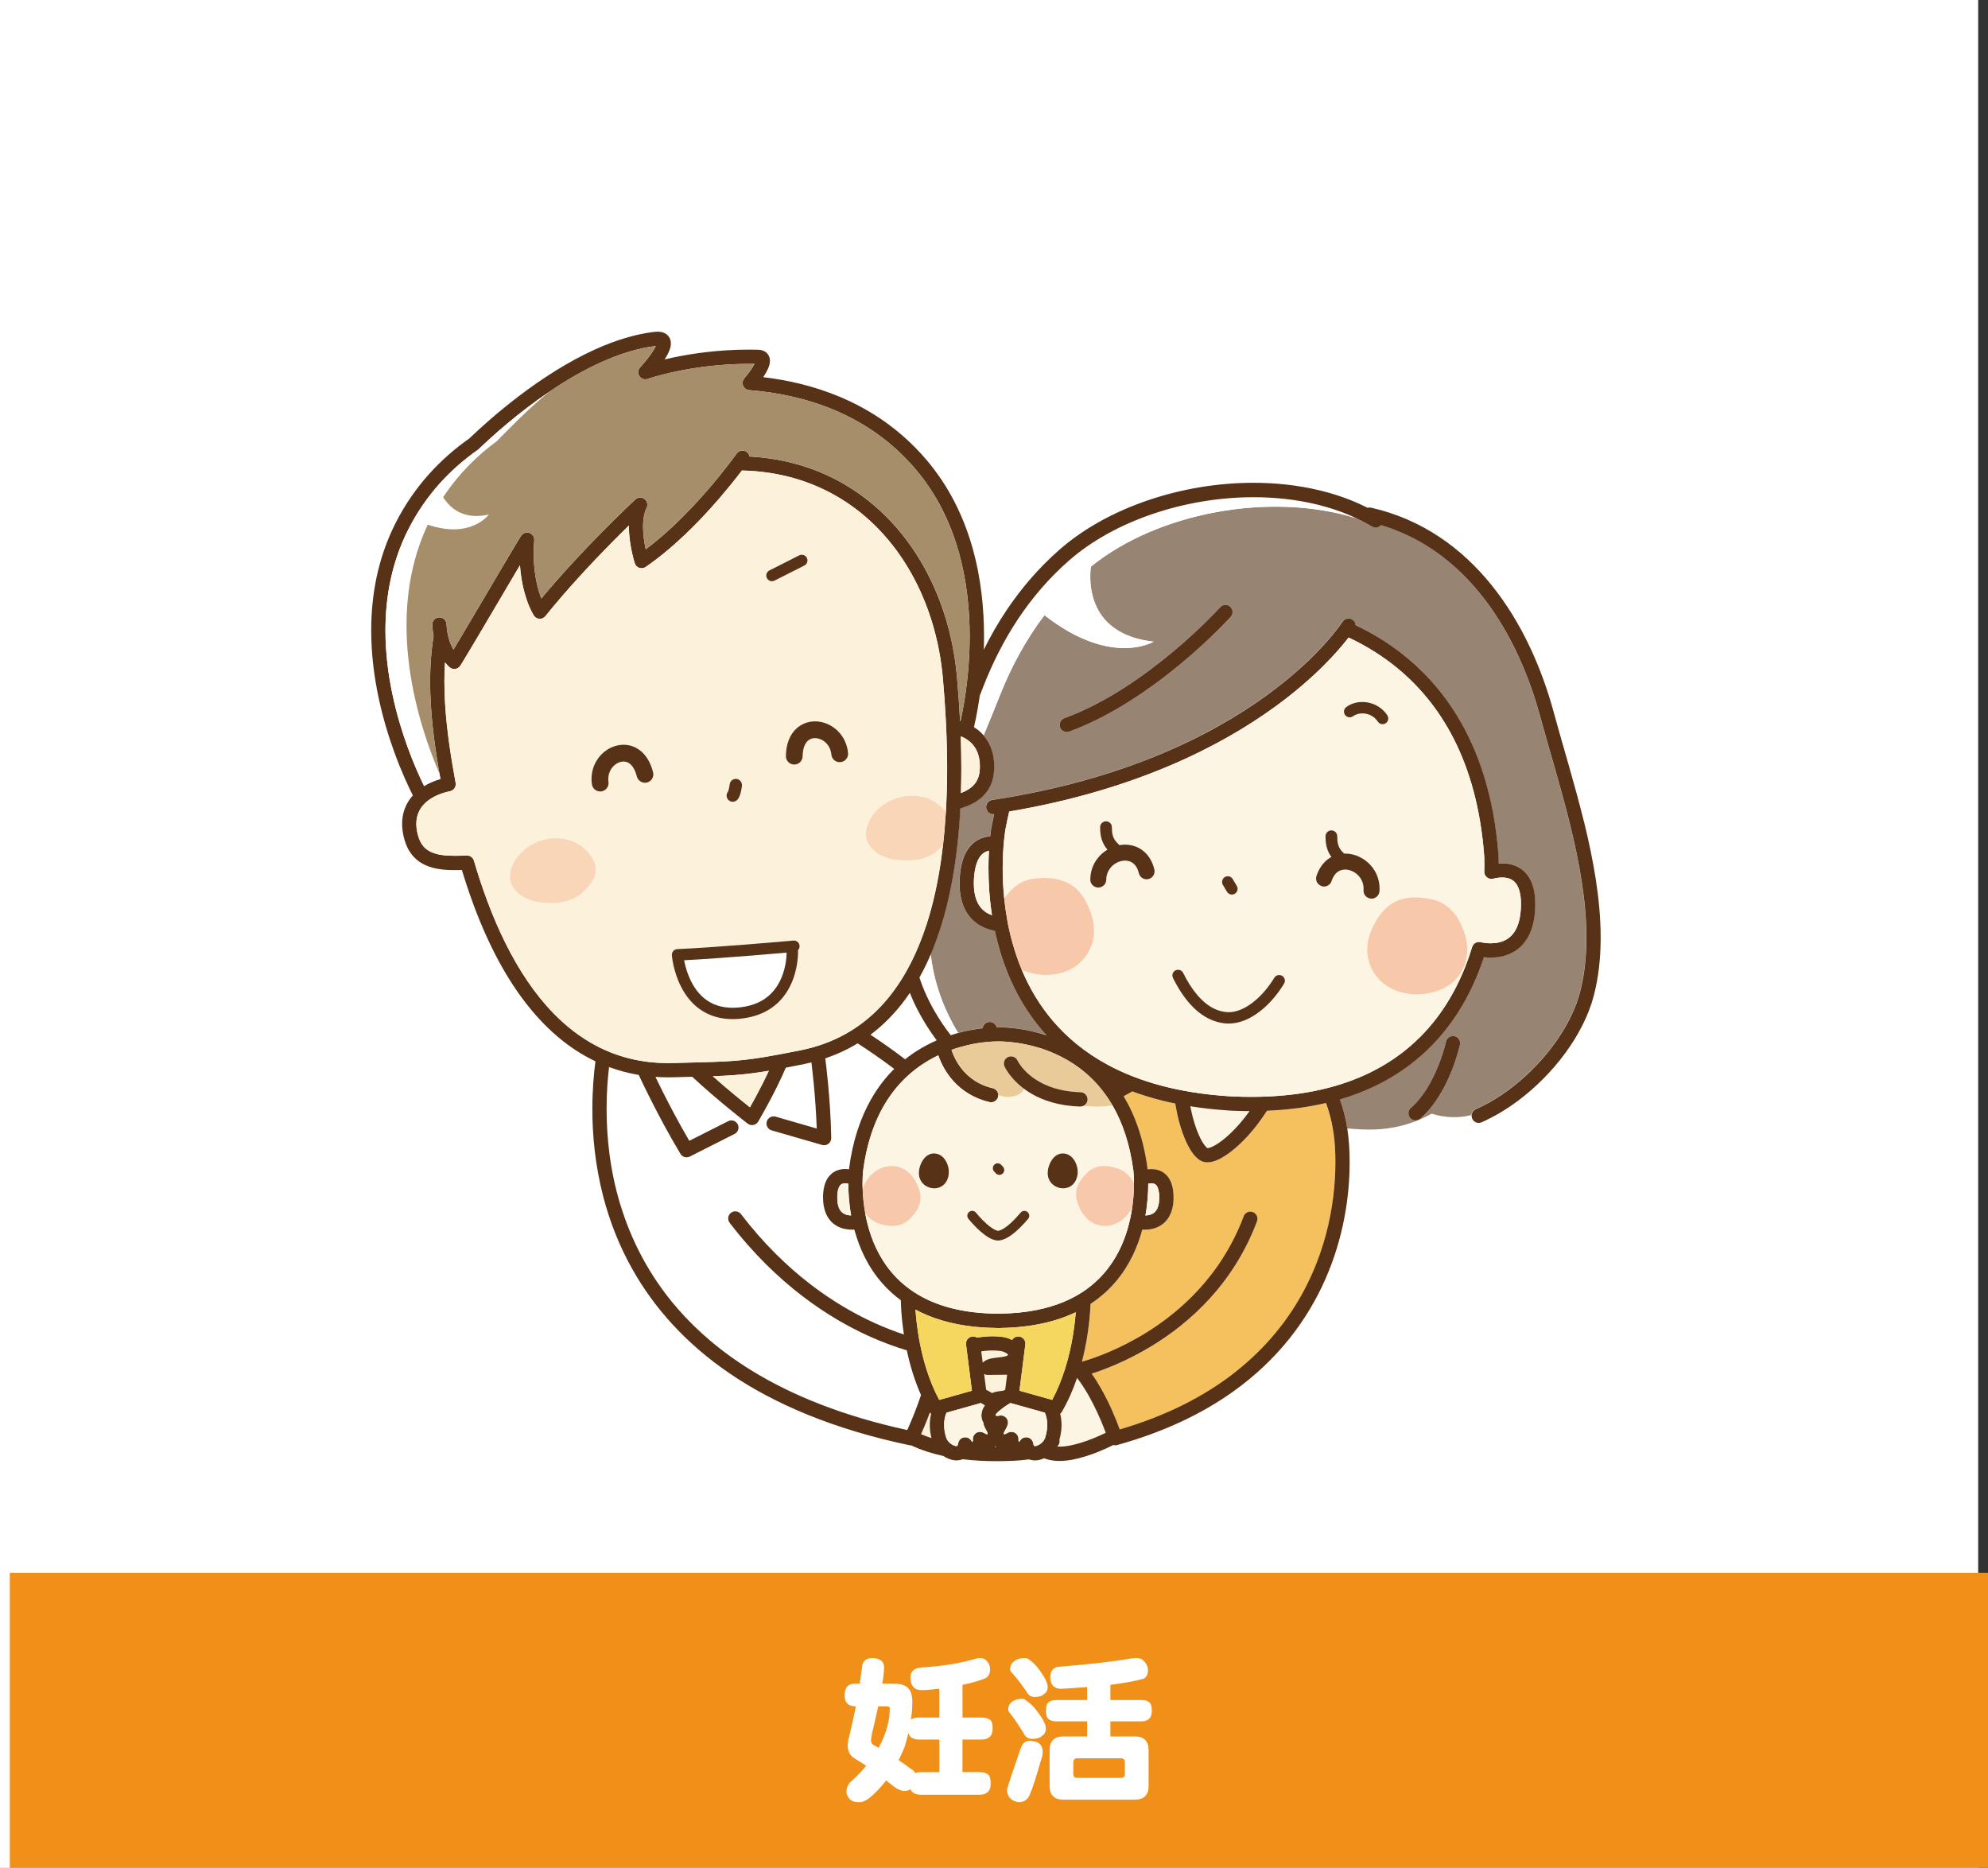 <?xml version="1.0" encoding="UTF-8"?>
<svg xmlns="http://www.w3.org/2000/svg" id="_レイヤー_2" data-name="レイヤー 2" viewBox="0 0 807.44 758.63">
  <rect x="0" y="0" width="807.44" height="758.63" fill="#333333" stroke="none"/>
  <defs>
    <style>
      .cls-1 {
        fill: #fcf1da;
      }

      .cls-2 {
        fill: #a58e69;
      }

      .cls-3 {
        fill: #fff;
      }

      .cls-4 {
        fill: #f7c8aa;
      }

      .cls-5 {
        fill: none;
      }

      .cls-6 {
        fill: #e8cb99;
      }

      .cls-7 {
        fill: #f5c15e;
      }

      .cls-8 {
        fill: #988472;
      }

      .cls-9 {
        fill: #583217;
      }

      .cls-10 {
        fill: #f5d65f;
      }

      .cls-11 {
        fill: #f19018;
      }

      .cls-12 {
        fill: #fdf5e4;
      }

      .cls-13 {
        fill: #fad6b8;
      }
    </style>
  </defs>
  <g id="_レイヤー_1-2" data-name="レイヤー 1">
    <rect class="cls-3" width="803.45" height="758.63"></rect>
    <rect class="cls-11" x="3.99" y="638.78" width="803.45" height="119.85"></rect>
    <g>
      <path class="cls-3" d="M398.09,673.39c1.17,0,2.13.46,2.87,1.37.78.91,1.17,2,1.17,3.26,0,2.13-1.02,3.48-3.07,4.04-2.48.87-5.19,1.61-8.14,2.22v13.29h7.62c1.69,0,2.91.33,3.65.98.65.56.97,1.69.97,3.39,0,1.39-.28,2.43-.85,3.13-.82.96-2.08,1.43-3.78,1.43h-7.62v13.23h6.91c1.65,0,2.85.35,3.58,1.04.65.61.97,1.8.97,3.58,0,1.39-.28,2.43-.85,3.13-.82.95-2.06,1.43-3.71,1.43h-23.72c-1.52,0-2.67-.35-3.46-1.05-.35-.3-.61-.71-.78-1.24-.69.52-1.56.78-2.6.78-1.44-.13-2.8-.71-4.11-1.76-1.08-.87-2.17-1.72-3.26-2.54-1.52,2.04-3.17,3.89-4.95,5.54-2.17,2.13-4.1,3.24-5.8,3.32-1.91,0-3.26-.44-4.04-1.3-.87-.96-1.3-1.95-1.3-3,.04-1.39.48-2.58,1.3-3.58,2.52-2.22,4.76-4.52,6.71-6.91-1.43-.96-2.89-1.89-4.37-2.8-2.08-1.13-3.13-2.91-3.13-5.34,0-1,.22-2.32.65-3.97.96-3.87,1.85-7.89,2.67-12.06h-.26c-1.43,0-2.5-.39-3.19-1.17-.74-.56-1.11-1.69-1.11-3.39,0-1.52.39-2.74,1.17-3.65.7-.65,1.74-.98,3.13-.98h1.83c.35-2.26.67-4.54.97-6.84,0-1.08.46-2.02,1.37-2.8.82-.52,1.65-.78,2.48-.78,1.6,0,2.8.29,3.58.85.91.56,1.41,1.47,1.49,2.73,0,1.61-.24,3.89-.71,6.84h4.75c2.48,0,4.35.55,5.6,1.63,1.22,1.26,1.83,3.19,1.83,5.8,0,2.3-.19,4.69-.58,7.17.74-.56,1.87-.85,3.39-.85h8.14v-11.73c-2.91.39-5.3.59-7.17.59-3.04,0-4.56-1.78-4.56-5.34.09-2.3,1.52-3.58,4.3-3.84,8.43-.48,15.92-1.7,22.48-3.65.61-.13,1.11-.2,1.5-.2ZM356.9,709.88c.13-.3.26-.59.39-.85,2.74-5.21,4.1-10.29,4.1-15.25,0-.52-.44-.78-1.3-.78h-3.39c-.65,3.04-1.43,6.45-2.34,10.23-.39,1.78-.59,2.96-.59,3.52,0,1,.37,1.67,1.11,2.02.69.35,1.37.72,2.02,1.11ZM368.96,703.82c-.44,1.87-.96,3.78-1.56,5.74-.78,1.87-1.58,3.63-2.41,5.28,1.74,1.17,3.43,2.39,5.08,3.65.74.35,1.28.89,1.63,1.63.65-.26,1.46-.39,2.41-.39h7.43v-13.23h-8.14c-1.56,0-2.74-.35-3.52-1.05-.44-.39-.74-.93-.91-1.63Z"></path>
      <path class="cls-3" d="M418.16,707.01c1.35,0,2.52.29,3.52.85,1.21.69,1.82,1.93,1.82,3.71,0,.91-.19,1.91-.58,3-1.05,3.56-1.94,6.52-2.67,8.86-.74,2.31-1.35,3.95-1.82,4.95-.74,2.3-2.26,3.5-4.57,3.58-1.39-.13-2.56-.65-3.51-1.56-.83-.82-1.28-2-1.37-3.52.48-1.83,1.96-6.3,4.43-13.42.39-1.3.78-2.43,1.17-3.39.69-2.04,1.89-3.07,3.58-3.07ZM415.09,689.94c.74,0,1.33.26,1.76.78,1.13.7,2.32,1.78,3.58,3.26,2.91,3.61,4.37,6.26,4.37,7.95,0,1.43-.5,2.43-1.5,3-.83.87-2.19,1.3-4.1,1.3-1.61,0-2.8-.85-3.58-2.54-1.74-2.82-3.48-5.39-5.21-7.69-.61-.56-.92-1.13-.92-1.69,0-1.52.7-2.69,2.09-3.52,1.04-.56,2.21-.85,3.51-.85ZM416.14,673.39c.83,0,1.5.26,2.02.78,1.05.7,2.15,1.74,3.32,3.13,2.69,3.56,4.04,6.17,4.04,7.82,0,1.35-.46,2.28-1.37,2.8-.78.87-2.11,1.3-3.98,1.3-1.47,0-2.58-.78-3.32-2.34-1.87-2.69-3.76-5.13-5.67-7.3-.61-.52-.92-1.04-.92-1.56,0-1.61.74-2.84,2.22-3.71,1.05-.61,2.26-.91,3.65-.91ZM461.17,673.39c1.78,0,2.98.48,3.58,1.43,1,.96,1.5,2.17,1.5,3.65,0,1.56-.58,2.67-1.76,3.32-3.39.96-7.89,1.78-13.49,2.48v6.19h12.45c1.61,0,2.74.32,3.39.97.65.57.97,1.67.97,3.32,0,1.35-.26,2.35-.78,3-.78.91-1.97,1.37-3.58,1.37h-12.45v6.12h9.91c3.73,0,5.6,1.87,5.6,5.6v14.47c0,3.74-1.87,5.6-5.6,5.6h-29c-3.73,0-5.6-1.87-5.6-5.6v-14.47c0-3.74,1.87-5.6,5.6-5.6h9.65v-6.12h-12.45c-1.43,0-2.54-.33-3.32-.98-.65-.65-.97-1.78-.97-3.39s.33-2.76.97-3.32c.69-.65,1.8-.97,3.32-.97h12.45v-5.28c-3.3.26-6.87.5-10.69.72-2.78-.09-4.21-1.63-4.3-4.63.04-2.48,1.06-3.91,3.07-4.3,11.99-.96,21.39-2,28.21-3.13,1.17-.22,2.28-.37,3.33-.46ZM455.3,722.07c1.04,0,1.56-.52,1.56-1.56v-4.82c0-1.05-.53-1.56-1.56-1.56h-17.79c-1.04,0-1.56.52-1.56,1.56v4.82c0,1.04.52,1.56,1.56,1.56h17.79Z"></path>
    </g>
    <g>
      <path class="cls-5" d="M353.54,420.25c4.16,2.72,8.87,6.01,14.07,9.98.43-.34.85-.67,1.28-1,3.71-2.78,7.52-4.92,11.22-6.56.11-.05.23-.09.34-.14-3.87-5.2-7.21-10.79-9.77-16.52-.41-.91-.79-1.83-1.16-2.76-.59.88-1.2,1.75-1.83,2.6-4.01,5.45-8.71,10.32-14.16,14.41Z"></path>
      <path class="cls-8" d="M599.37,450.44c6.93-3.02,13.95-7.76,20.24-13.53,6.3-5.77,11.87-12.57,15.98-19.66,2.74-4.73,4.83-9.58,6.07-14.32,1.83-6.98,2.62-14.43,2.62-22.18,0-14.71-2.85-30.46-6.64-45.88-3.79-15.42-8.5-30.5-12.15-43.96-3.59-13.24-8.93-26.5-16.21-38.3-7.29-11.81-16.51-22.16-27.89-29.72-6.2-4.11-13.03-7.41-20.58-9.67-.91,1.02-2.44,1.29-3.65.57-1.96-1.17-3.99-2.24-6.08-3.24-35.17-11.02-81.06-2.34-108.02,19.6-.74,5.9-1.56,27.44,25.47,30.45,0,0-17.22,10.5-44.32-10.76-7.54,9.95-13.5,20.96-18.13,32.69-2.03,5.14-4.27,10.55-6.57,16.14.96,1.12,1.79,2.4,2.44,3.81,1.18,2.54,1.81,5.51,1.81,8.84,0,.35,0,.71-.02,1.07-.09,2.27-.52,4.31-1.28,6.12-.75,1.81-1.83,3.36-3.11,4.63-.85.85-1.78,1.59-2.77,2.23-1.31.85-2.71,1.53-4.15,2.1-.79.31-1.6.59-2.42.84-.37,6.97-1,14.01-1.97,20.98-1.75,12.49-4.61,24.74-9.08,35.92-.31.78-.64,1.55-.96,2.31.13,1.15.28,2.28.46,3.42,1.55,9.73,5.22,19.68,10.68,28.53,1.64-.45,3.21-.81,4.69-1.1,1.92-.38,3.68-.64,5.23-.81.13-1.08.87-2.04,1.97-2.4,1.52-.5,3.16.33,3.65,1.85h0,0s0,.02,0,.02c0,.02.02.05.03.09,0,.01.01.04.02.06.13,0,.25,0,.37,0,.08,0,.16,0,.23,0,.11,0,.24,0,.37,0,2.1,0,7.14.18,13.54,1.65,1.84.42,3.79.96,5.81,1.63-4.92-5.38-8.85-11.15-11.97-17.04-4.12-7.78-6.84-15.78-8.61-23.41-.16-.68-.3-1.35-.45-2.02-.05,0-.1-.02-.15-.03-1.62-.31-3.39-.84-5.14-1.74-1.16-.6-2.31-1.37-3.38-2.34-1.42-1.3-2.69-2.96-3.65-4.99-1.28-2.72-2-6.07-2-10.13,0-.63.02-1.27.05-1.93.14-2.67.51-4.98,1.08-6.98.57-2,1.36-3.69,2.33-5.1.65-.94,1.39-1.75,2.18-2.42,1.06-.9,2.22-1.55,3.39-1.98,1.15-.43,2.29-.65,3.4-.74.26-2.3.49-3.61.49-3.66v-.02c.34-1.82.71-3.6,1.09-5.35-1.55.18-2.97-.89-3.2-2.44-.24-1.58.85-3.06,2.43-3.3,53.41-8.08,88.92-26.17,111.13-42.22,22.15-16.02,31.06-30.03,31.13-30.13h0s0,0,0,0h0c.85-1.35,2.64-1.76,3.99-.91.82.52,1.29,1.38,1.35,2.28,6.07,2.87,12.34,6.54,18.43,11.25,8.24,6.37,16.13,14.65,22.68,25.34,8.75,14.25,15.1,32.76,16.9,56.66v.02c0,.05.09,1.32.1,3.52.46-.04.94-.06,1.43-.06,1.2,0,2.49.12,3.81.47,1.32.35,2.67.92,3.92,1.82.83.6,1.62,1.34,2.32,2.21.93,1.17,1.69,2.58,2.25,4.22.74,2.19,1.13,4.78,1.13,7.86,0,.67-.02,1.36-.06,2.08-.17,3.3-.73,6.1-1.62,8.5-.88,2.39-2.1,4.36-3.54,5.92-.95,1.04-2,1.89-3.08,2.57-1.44.91-2.95,1.53-4.41,1.93-1.95.54-3.81.7-5.44.7-1.02,0-1.94-.07-2.73-.16-2.47,7.53-5.93,15.39-10.81,22.9-5.41,8.33-12.56,16.25-21.96,22.77-6.26,4.35-13.52,8.08-21.9,10.91-1.25.42-2.52.82-3.82,1.2,1.17,3.27,2.28,7.24,3.01,11.82,1.58.1,3.19.21,4.82.32,11.77.78,21.48-1.81,29.46-6.33,5.49,1.69,10.99,1.89,16.16.56.08-1.03.71-1.99,1.73-2.44ZM476.42,264.67c11.64-9.73,19.08-17.96,19.13-18.02h0c1.07-1.19,2.9-1.28,4.09-.21,1.19,1.07,1.28,2.9.21,4.09-.05.05-4.32,4.79-11.49,11.37-7.17,6.58-17.24,15.02-28.93,22.48-7.79,4.97-16.3,9.51-25.18,12.76-1.5.55-3.17-.22-3.72-1.73-.55-1.5.22-3.17,1.73-3.72,8.33-3.04,16.47-7.36,23.97-12.14,7.5-4.78,14.37-10.02,20.18-14.88ZM576.85,454.32c-1.21,1.05-3.04.92-4.09-.28-1.05-1.21-.92-3.04.28-4.09,2.48-2.15,4.64-4.89,6.47-7.81,1.83-2.92,3.31-6.01,4.47-8.83,2.32-5.65,3.34-10.22,3.34-10.26h0c.34-1.56,1.89-2.55,3.45-2.21,1.56.34,2.55,1.88,2.21,3.45-.02.08-.62,2.82-1.97,6.77-1.36,3.95-3.46,9.12-6.55,14.07-2.06,3.3-4.56,6.51-7.62,9.18Z"></path>
      <path class="cls-1" d="M404.75,587.62c-.12-.08-.23-.17-.34-.26-.11.09-.23.17-.35.26.11,0,.22,0,.33,0,.12,0,.24,0,.36,0Z"></path>
      <path class="cls-1" d="M374.1,582.46c1.36.58,2.77,1.11,4.23,1.58-.44-1.77-.68-3.55-.68-5.32,0-1.52.18-3.04.54-4.53-.18-.15-.34-.33-.48-.53-1.42,3.81-2.69,6.78-3.6,8.79Z"></path>
      <path class="cls-1" d="M402.91,565.8c.3-.13.59-.24.87-.33.6-.18,1.16-.3,1.69-.38.7-.11,1.34-.18,1.84-.24.08,0,.15-.02.23-.03.24-.14.49-.27.74-.39l.78-6.09c-2.49.02-5.02.08-7.59.08-.1,0-.21,0-.31,0-.51,0-1-.15-1.43-.39l.82,6.41c.47.24.93.49,1.38.75.34.2.67.41.99.62Z"></path>
      <path class="cls-1" d="M408.66,549.54c-.27-.17-.59-.33-.93-.46-.44-.18-.91-.3-1.31-.35-1.11-.16-2.21-.23-3.3-.23-1.52,0-3.04.14-4.57.36l.58,4.59c.53-.53,1.12-.89,1.67-1.14.58-.26,1.15-.42,1.7-.55,1.09-.24,2.14-.34,3.12-.44.65-.07,1.26-.14,1.8-.23.71-.12,1.28-.29,1.58-.44.17-.09.26-.16.29-.19.09-.09.15-.16.19-.22-.12-.16-.41-.44-.82-.69Z"></path>
      <path class="cls-12" d="M444.04,584.18c1.72-.69,3.42-1.46,5.08-2.27-.29-.79-.64-1.7-1.05-2.72-1.39-3.48-3.44-8.1-6.01-12.6-1.39-2.43-2.93-4.81-4.59-6.97-1.56,4.61-3.57,9.32-6.19,13.8-.18.3-.4.56-.66.77.36,1.49.54,3,.54,4.53,0,2-.3,4.01-.86,6.02.03.14.05.28.06.42.06.92-.33,1.78-.98,2.35.32.02.65.03.98.03,1.41,0,2.93-.18,4.4-.47,2.96-.6,6.14-1.61,9.28-2.88Z"></path>
      <path class="cls-7" d="M538.52,501.36c2.76-10.35,3.84-20.41,3.84-29.36,0-2.14-.06-4.21-.18-6.21-.42-7.33-1.98-13.33-3.63-17.79-7.25,1.7-15.22,2.79-23.98,3.14-3.39,5.31-7.1,9.76-10.65,13.17-2.62,2.52-5.15,4.47-7.5,5.82-1.34.77-2.62,1.34-3.91,1.68-.69.18-1.38.29-2.1.29-.49,0-.99-.05-1.5-.18-.5-.13-.95-.32-1.36-.55-.41-.23-.78-.5-1.14-.79-.7-.59-1.32-1.28-1.91-2.06-1.18-1.58-2.25-3.56-3.26-5.93-.67-1.58-1.29-3.33-1.86-5.24-.76-2.54-1.42-5.34-1.92-8.36-.04-.25-.08-.51-.12-.77-3.69-.76-7.21-1.64-10.56-2.63-2.38-.71-4.67-1.47-6.89-2.29-1.16.61-2.33,1.26-3.53,1.95,4.6,7.64,8.1,17.29,9.7,29.4v.02s.02.11.03.27c.48-.07,1-.11,1.56-.11.81,0,1.7.09,2.61.36.91.26,1.86.71,2.71,1.39.57.45,1.1,1,1.55,1.64.61.85,1.08,1.84,1.43,2.96.46,1.49.68,3.21.68,5.22,0,2.13-.28,3.99-.83,5.6-.54,1.61-1.36,2.97-2.34,4.03-.65.71-1.38,1.29-2.12,1.74-.99.61-2.01,1-2.97,1.26-1.29.34-2.48.43-3.48.43-.35,0-.67-.01-.96-.03-1.84,6.84-5.03,14.22-10.5,20.79-2.85,3.42-6.33,6.62-10.53,9.37-.05,1.54-.2,4.21-.58,7.65-.48,4.33-1.35,9.85-2.9,15.82.75-.21,1.75-.51,2.96-.91,2.92-.96,7.07-2.5,11.9-4.78,9.65-4.55,21.99-12.07,32.72-23.81,7.15-7.83,13.6-17.54,18.11-29.57.56-1.5,2.23-2.26,3.73-1.69,1.5.56,2.26,2.23,1.69,3.73-4.79,12.77-11.67,23.13-19.26,31.44-7.59,8.31-15.9,14.59-23.6,19.27-10.15,6.17-19.23,9.57-24.3,11.18,1.34,1.89,2.57,3.85,3.7,5.82,1.84,3.22,3.41,6.44,4.68,9.32,1.34,3.03,2.36,5.67,3.02,7.51,19.4-5.68,34.68-13.72,46.68-23.09,12.53-9.79,21.49-21.03,27.79-32.66,4.2-7.75,7.2-15.67,9.27-23.43Z"></path>
      <path class="cls-3" d="M305.55,556.84c16.23,9.94,36.83,18.31,62.93,23.99.06-.13.12-.27.19-.41.73-1.6,1.76-3.97,2.94-7.02.77-1.99,1.6-4.26,2.46-6.79-1.3-2.92-2.39-5.87-3.31-8.77-1.02-3.23-1.82-6.39-2.46-9.38-4.24-1.26-9.3-3.05-14.91-5.56-16.5-7.39-37.8-21.09-57.04-46.24-.97-1.27-.73-3.09.54-4.06,1.27-.97,3.09-.73,4.06.54,18.25,23.83,38.25,36.89,53.89,44.05,4.51,2.07,8.66,3.64,12.29,4.83-1.24-8.1-1.25-13.79-1.25-13.9,0,0,0,0,0,0-2.82-2.07-5.29-4.35-7.42-6.76-2.99-3.38-5.35-7-7.21-10.68-1.9-3.77-3.27-7.59-4.26-11.26-.3.02-.62.03-.97.03-.84,0-1.82-.07-2.88-.29-1.06-.22-2.2-.61-3.32-1.25-.75-.43-1.48-.98-2.15-1.66-.89-.91-1.67-2.05-2.23-3.4-.76-1.8-1.16-3.94-1.16-6.47,0-1.69.16-3.18.49-4.5.32-1.32.81-2.48,1.47-3.46.44-.65.95-1.23,1.51-1.7.75-.63,1.57-1.09,2.39-1.38,1.09-.4,2.16-.52,3.12-.52.56,0,1.08.04,1.56.11,0-.02,0-.03,0-.04v-.02c1.49-11.55,4.7-20.88,8.96-28.36,2.77-4.87,5.99-8.94,9.42-12.35-5.6-4.23-10.59-7.65-14.88-10.37-1.29.78-2.61,1.53-3.98,2.23-2.88,1.48-5.93,2.76-9.15,3.85.17,1.32.61,4.91,1.08,9.78.59,6.17,1.21,14.37,1.34,22.57.01.92-.41,1.79-1.14,2.35-.73.56-1.68.74-2.56.48l-20.5-5.93c-1.54-.44-2.42-2.05-1.98-3.59.44-1.54,2.05-2.42,3.59-1.98l16.7,4.83c-.22-6.39-.69-12.62-1.16-17.6-.39-4.2-.78-7.5-1-9.26-1.12.28-2.24.54-3.4.77-2.55.51-4.86.96-7,1.37-1.05,2.45-2.19,4.89-3.32,7.2-3.96,8.07-7.89,14.67-7.91,14.71-.42.71-1.13,1.21-1.95,1.36-.81.16-1.66-.05-2.31-.55-.02-.01-3.16-2.44-7.6-6.07-4.31-3.54-9.84-8.22-14.91-12.96-2.29.06-4.8.12-7.59.2-.73.02-1.45.03-2.16.03-1.76,0-3.49-.06-5.19-.18.82,1.71,1.96,4.03,3.34,6.78,2.7,5.34,6.34,12.25,10.4,19.18l15.79-7.97c1.43-.72,3.17-.15,3.89,1.28.72,1.43.15,3.17-1.28,3.89l-18.2,9.2c-1.36.69-3.01.21-3.79-1.1-4.72-7.87-8.94-15.85-11.98-21.87-3.04-6.02-4.91-10.08-4.92-10.11-.01-.03-.02-.06-.03-.08-4.22-.71-8.24-1.79-12.07-3.2-.56,4.71-1,10.49-1,17.02,0,11.29,1.32,24.81,5.58,38.88,4.27,14.07,11.47,28.68,23.28,42.26,7.88,9.05,17.81,17.65,30.32,25.31Z"></path>
      <path class="cls-12" d="M483.58,450.11c.85,4.25,2.01,7.93,3.24,10.72.82,1.86,1.67,3.33,2.39,4.28.41.54.78.91,1.01,1.08.08.06.13.09.16.11.01,0,.02,0,.03,0,.16,0,.59-.05,1.17-.27.59-.21,1.33-.56,2.16-1.05,1.66-.98,3.69-2.52,5.82-4.53,2.56-2.41,5.3-5.51,7.92-9.18-2.15,0-4.34-.06-6.57-.15-.1,0-.21,0-.32,0-.32-.02-.61-.04-.89-.06-.3-.01-.62-.02-.98-.04-.11,0-.22-.02-.33-.04-5.27-.35-10.26-.91-14.99-1.67.05.27.1.54.15.81Z"></path>
      <path class="cls-3" d="M424.22,249.85c27.1,21.25,44.32,10.76,44.32,10.76-27.03-3.02-26.22-24.56-25.47-30.45,26.95-21.94,72.85-30.62,108.02-19.6-5.15-2.44-10.67-4.35-16.45-5.75-8.13-1.96-16.76-2.91-25.52-2.91-13.86,0-28.05,2.38-41.07,6.82-13.02,4.43-24.87,10.93-34.09,19.05-7.96,7.01-14.73,14.91-20.47,23.52-5.74,8.61-10.44,17.93-14.26,27.78-.43,1.11-.87,2.23-1.32,3.36-.28,1.92-.57,3.72-.86,5.37-.53,3.02-1.06,5.55-1.51,7.49,1.04.65,2.02,1.4,2.91,2.27.37.36.72.74,1.06,1.13,2.31-5.59,4.55-11,6.57-16.14,4.63-11.73,10.58-22.74,18.13-32.69Z"></path>
      <path class="cls-3" d="M378.01,387.52c-1.39,3.25-2.92,6.4-4.61,9.42,1.52,4.72,3.7,9.5,6.39,14.11,1.88,3.21,4,6.35,6.31,9.33,1.03-.34,2.05-.65,3.04-.92-5.46-8.85-9.13-18.8-10.68-28.53-.18-1.13-.33-2.27-.46-3.42Z"></path>
      <path class="cls-9" d="M643.27,333.49c-3.84-15.65-8.58-30.79-12.18-44.1-4.96-18.26-13.11-36.63-25.23-51.69-6.06-7.53-13.12-14.23-21.26-19.64-8.14-5.41-17.37-9.52-27.71-11.87-.49-.11-.99-.09-1.44.04-6.08-3.08-12.62-5.42-19.45-7.07-8.62-2.08-17.7-3.08-26.88-3.08-14.52,0-29.3,2.48-42.93,7.13-13.63,4.65-26.13,11.45-36.05,20.19-8.36,7.36-15.46,15.66-21.46,24.65-3.38,5.07-6.4,10.36-9.11,15.83.06-1.78.1-3.59.1-5.44,0-11.15-1.18-23.6-4.71-36.03-3.53-12.43-9.42-24.85-18.84-35.84-10.35-12.09-22.52-20.14-34.92-25.36-10.54-4.44-21.25-6.85-31.22-8.03.14-.21.29-.43.42-.64.59-.91,1.12-1.84,1.54-2.8.21-.48.4-.97.54-1.49.14-.52.24-1.07.24-1.7,0-.52-.07-1.09-.3-1.68-.17-.44-.43-.89-.76-1.27-.25-.29-.55-.54-.86-.74-.47-.31-.96-.5-1.44-.63-.48-.12-.95-.18-1.43-.19-1.28-.03-2.55-.05-3.79-.05-12.34,0-23.04,1.6-30.67,3.2-1.27.27-2.45.53-3.54.79.36-.56.71-1.12,1.03-1.69.4-.73.76-1.48,1.04-2.25.27-.78.48-1.59.49-2.54,0-.58-.09-1.22-.35-1.88-.2-.49-.5-.97-.89-1.37-.29-.3-.62-.56-.96-.76-.52-.31-1.06-.5-1.6-.62-.54-.12-1.08-.16-1.63-.16-.46,0-.94.03-1.44.09-7.97.98-15.93,3.54-23.57,6.96-11.46,5.14-22.22,12.23-31.2,19.04-8.87,6.74-15.99,13.2-20.24,17.28-11.57,8.14-22.26,19.24-29.9,34.27-3.65,7.18-6.14,14.54-7.71,21.88-1.57,7.34-2.23,14.65-2.23,21.77,0,19.05,4.71,36.64,9.39,49.51,2.86,7.86,5.72,13.96,7.53,17.54-.94,1.05-1.77,2.22-2.44,3.5-1.24,2.36-1.92,5.1-1.92,8.07,0,2.03.31,4.18.95,6.43.73,2.57,1.86,4.73,3.33,6.45,1.1,1.29,2.38,2.33,3.75,3.13,2.06,1.2,4.31,1.88,6.59,2.27,2.28.39,4.6.49,6.9.49.93,0,1.85-.02,2.76-.04,2.9,9.6,6.42,19.33,10.76,28.62,6.99,14.97,16.07,28.8,28.03,38.99,4.69,3.99,9.83,7.41,15.44,10.09-.68,5.18-1.24,11.79-1.25,19.36,0,10.44,1.08,22.72,4.45,35.67,2.53,9.71,6.36,19.8,12,29.74,8.45,14.91,20.99,29.48,39.21,41.91,18.22,12.43,42.11,22.73,73.27,29.26.21.04.42.06.62.05,4.1,1.95,8.54,3.33,13.07,4.31.24.16.47.31.72.45.68.39,1.39.71,2.15.95.76.23,1.56.38,2.4.38.71,0,1.45-.11,2.17-.36.11-.04.21-.08.32-.13,4.64.57,9.21.79,13.42.79.5,0,1,0,1.5,0,1.25-.02,3.38-.02,5.86-.15,1.86-.1,3.93-.26,6.01-.55.07,0,.14-.02.21-.03.79.31,1.6.44,2.37.44,1.13,0,2.17-.26,3.15-.64.19-.08.38-.16.57-.25.28.12.56.23.86.32,1.76.57,3.6.78,5.44.78,1.88,0,3.77-.23,5.56-.59,3.41-.69,6.9-1.82,10.29-3.18,2.03-.82,4.03-1.73,5.96-2.69.49.14,1.03.15,1.56,0,18.93-5.24,34.34-12.67,46.79-21.48,18.67-13.22,30.63-29.55,37.86-46.06,7.24-16.52,9.79-33.2,9.79-47.32,0-2.25-.06-4.44-.19-6.55-.15-2.52-.42-4.89-.77-7.12-.73-4.58-1.84-8.54-3.01-11.82,1.3-.38,2.57-.78,3.82-1.2,8.38-2.83,15.64-6.56,21.9-10.91,9.4-6.52,16.55-14.44,21.96-22.77,4.88-7.52,8.34-15.37,10.81-22.9.79.09,1.72.16,2.73.16,1.62,0,3.49-.17,5.44-.7,1.46-.4,2.96-1.02,4.41-1.93,1.08-.68,2.13-1.54,3.08-2.57,1.43-1.56,2.65-3.53,3.54-5.92.89-2.39,1.45-5.2,1.62-8.5.04-.72.06-1.41.06-2.08,0-3.09-.39-5.68-1.13-7.86-.56-1.64-1.32-3.05-2.25-4.22-.7-.88-1.48-1.62-2.32-2.21-1.25-.9-2.61-1.47-3.92-1.82-1.32-.35-2.61-.47-3.81-.47-.49,0-.97.02-1.43.06,0-2.21-.09-3.47-.1-3.52v-.02c-1.8-23.9-8.16-42.42-16.91-56.66-6.56-10.69-14.45-18.96-22.68-25.34-6.08-4.71-12.35-8.38-18.43-11.25-.05-.9-.52-1.76-1.35-2.28-1.35-.85-3.14-.45-3.99.91h0s0,0,0,0h0c-.06.1-8.97,14.11-31.13,30.13-22.21,16.05-57.72,34.13-111.13,42.22-1.58.24-2.67,1.72-2.43,3.3.23,1.55,1.66,2.62,3.2,2.44-.38,1.75-.75,3.53-1.09,5.35v.02c-.01.05-.24,1.36-.5,3.66-1.1.09-2.25.31-3.4.74-1.17.43-2.33,1.08-3.39,1.98-.79.67-1.53,1.48-2.18,2.42-.98,1.41-1.76,3.1-2.33,5.1-.57,2-.94,4.3-1.08,6.98-.03.66-.05,1.31-.05,1.93,0,4.06.72,7.41,2,10.13.96,2.04,2.23,3.7,3.65,4.99,1.07.97,2.22,1.74,3.38,2.34,1.74.9,3.51,1.43,5.14,1.74.05,0,.1.02.15.03.14.67.29,1.34.45,2.02,1.77,7.63,4.49,15.63,8.61,23.41,3.12,5.9,7.05,11.67,11.97,17.04-2.02-.67-3.97-1.2-5.81-1.63-6.39-1.48-11.44-1.65-13.54-1.65-.14,0-.26,0-.37,0-.07,0-.15,0-.23,0-.11,0-.23,0-.37,0,0-.02-.01-.04-.02-.06-.01-.04-.02-.07-.03-.09v-.02s0,0,0,0h0c-.5-1.52-2.13-2.35-3.65-1.85-1.1.36-1.84,1.32-1.97,2.4-1.55.18-3.31.44-5.23.81-1.48.29-3.05.65-4.69,1.1-.99.27-2.01.58-3.04.92-2.31-2.99-4.44-6.12-6.31-9.33-2.69-4.61-4.87-9.38-6.39-14.11,1.69-3.03,3.22-6.17,4.61-9.42.33-.77.65-1.54.96-2.31,4.47-11.18,7.33-23.43,9.08-35.92.98-6.97,1.61-14.01,1.97-20.98.81-.25,1.62-.53,2.42-.84,1.44-.57,2.84-1.25,4.15-2.1.98-.64,1.92-1.37,2.77-2.23,1.27-1.28,2.35-2.83,3.11-4.63.76-1.81,1.19-3.85,1.28-6.12.01-.36.02-.72.02-1.07,0-3.33-.62-6.29-1.81-8.84-.66-1.41-1.48-2.68-2.44-3.81-.34-.4-.69-.77-1.06-1.13-.89-.87-1.87-1.62-2.91-2.27.44-1.94.98-4.48,1.51-7.49.29-1.65.58-3.45.86-5.37.45-1.13.89-2.25,1.32-3.36,3.82-9.85,8.52-19.17,14.26-27.78,5.74-8.61,12.51-16.51,20.47-23.52,9.22-8.13,21.07-14.62,34.09-19.05,13.02-4.44,27.2-6.82,41.07-6.82,8.76,0,17.39.95,25.52,2.91,5.78,1.4,11.3,3.31,16.45,5.75,2.09.99,4.12,2.07,6.08,3.24,1.22.73,2.75.46,3.65-.57,7.55,2.26,14.38,5.56,20.58,9.67,11.38,7.56,20.61,17.91,27.89,29.72,7.29,11.81,12.62,25.06,16.21,38.3,3.65,13.46,8.36,28.54,12.15,43.96,3.79,15.42,6.64,31.17,6.64,45.88,0,7.75-.79,15.21-2.62,22.18-1.24,4.74-3.33,9.59-6.07,14.32-4.11,7.09-9.68,13.89-15.98,19.66-6.29,5.77-13.31,10.51-20.24,13.53-1.02.44-1.65,1.4-1.73,2.44-.03.46.04.93.23,1.38.64,1.47,2.35,2.14,3.81,1.5,5.09-2.23,10.12-5.23,14.89-8.8,7.16-5.36,13.76-12.01,19.11-19.3,5.35-7.3,9.47-15.23,11.57-23.24,1.98-7.56,2.81-15.51,2.81-23.65,0-15.45-2.96-31.61-6.8-47.26ZM397.55,307.38c.27,1.16.43,2.46.43,3.94,0,.28,0,.56-.02.85-.05,1.32-.26,2.43-.56,3.38-.27.83-.62,1.54-1.05,2.18-.74,1.11-1.73,2.03-2.98,2.83-.9.58-1.94,1.08-3.08,1.53.11-3.42.16-6.81.16-10.16,0-4.39-.09-8.7-.23-12.89.76.31,1.47.65,2.12,1.05,1.73,1.06,3.09,2.43,4.06,4.22.49.9.88,1.91,1.15,3.07ZM376.21,375.81c-4.13,12.69-10.07,24.03-18.36,32.84-4.15,4.41-8.88,8.19-14.31,11.23-5.43,3.04-11.56,5.33-18.51,6.72-6.15,1.23-10.89,2.12-14.91,2.78-6.04.98-10.45,1.44-15.75,1.72-5.3.28-11.51.38-20.95.64-.67.02-1.34.03-2,.03-11.18,0-20.85-2.6-29.36-7.1-6.38-3.38-12.11-7.85-17.26-13.15-7.73-7.94-14.15-17.75-19.46-28.43-5.31-10.67-9.51-22.2-12.83-33.54-.37-1.27-1.56-2.13-2.88-2.08-1.62.06-3.23.11-4.79.11-1.88,0-3.68-.08-5.32-.31-1.23-.18-2.36-.44-3.38-.8-.76-.27-1.45-.6-2.08-.99-.94-.59-1.75-1.3-2.45-2.26-.7-.96-1.31-2.17-1.76-3.77-.51-1.79-.73-3.4-.73-4.84,0-1.87.37-3.46,1.01-4.87.48-1.06,1.12-2.01,1.92-2.9,1.19-1.32,2.75-2.46,4.58-3.39,1.83-.93,3.95-1.64,6.2-2.11,1.54-.32,2.54-1.82,2.26-3.37-.43-2.31-.82-4.55-1.19-6.72-1.87-11.11-3.38-22.85-3.38-34.42,0-2.62.08-5.22.25-7.81,1.03,1.29,1.84,1.95,1.98,2.07.63.5,1.46.71,2.26.58.8-.13,1.51-.6,1.96-1.27.22-.34.52-.81.89-1.41,1.38-2.25,3.84-6.37,6.77-11.32,4.39-7.42,9.83-16.67,14.2-24.06.84-1.41,1.63-2.76,2.38-4.01.42,5.81,1.52,10.42,2.66,13.77,1.43,4.25,2.89,6.49,3.01,6.67.51.77,1.36,1.25,2.28,1.29.92.04,1.81-.36,2.39-1.08,8.81-10.96,18.95-21.77,26.88-29.81,2.63-2.67,5.01-5.03,7.03-7,0,.16,0,.32,0,.48,0,3.84.6,7.51,1.19,10.25.59,2.74,1.18,4.56,1.2,4.63.28.87.96,1.55,1.82,1.85.86.29,1.82.16,2.57-.35,5.66-3.87,11.08-8.47,16.04-13.19,7.44-7.08,13.84-14.45,18.4-20.05,1.91-2.35,3.49-4.38,4.69-5.96,15.11.34,28.33,4.35,39.54,11.08,12.19,7.32,22.01,17.88,29.15,30.52,7.13,12.64,11.57,27.35,12.93,42.89.94,10.68,1.71,23.18,1.71,36.35,0,5.86-.15,11.84-.51,17.86-.27,4.54-.66,9.1-1.18,13.63-.22,1.89-.46,3.77-.73,5.65-1.32,9.25-3.27,18.29-6.03,26.75ZM370.69,406.01c2.57,5.73,5.9,11.32,9.77,16.52-.11.05-.23.09-.34.14-3.7,1.65-7.52,3.78-11.22,6.56-.43.32-.86.66-1.28,1-5.2-3.96-9.91-7.26-14.07-9.98,5.45-4.09,10.15-8.96,14.16-14.41.63-.85,1.23-1.72,1.83-2.6.37.92.75,1.84,1.16,2.76ZM399.06,369.39c-.97-.95-1.82-2.17-2.47-3.87-.64-1.7-1.07-3.91-1.07-6.76,0-.52.01-1.06.04-1.63.14-2.75.56-4.87,1.11-6.47.41-1.2.9-2.1,1.4-2.79.38-.51.77-.91,1.17-1.23.6-.47,1.22-.78,1.91-.99.17-.05.34-.09.51-.13-.12,2.12-.2,4.53-.2,7.18,0,5.48.35,11.98,1.43,19-.59-.21-1.17-.46-1.73-.77-.75-.41-1.46-.92-2.11-1.55ZM411.05,382.33c-1.64-6.03-2.61-11.93-3.17-17.37-.45-4.45-.62-8.59-.62-12.26,0-4.79.28-8.75.56-11.51.14-1.38.28-2.45.38-3.17.05-.36.09-.63.12-.81.01-.09.02-.16.03-.2v-.04c.48-2.54,1-5,1.56-7.38,51.22-8.67,85.9-26.52,107.93-42.52,16.44-11.94,25.85-22.85,29.9-28.14.68.32,1.36.64,2.04.98,5.86,2.91,11.85,6.61,17.61,11.32,8.63,7.07,16.72,16.41,23.06,28.84,6.33,12.43,10.9,27.97,12.37,47.46,0,.12.08,1.37.08,3.51,0,.85-.01,1.84-.04,2.95-.03.91.38,1.78,1.09,2.35.71.57,1.65.77,2.53.54.95-.25,2.29-.49,3.65-.49.95,0,1.9.12,2.75.4.64.21,1.22.5,1.75.91.4.31.78.68,1.13,1.16.53.72,1.03,1.69,1.4,3.05.37,1.36.61,3.1.61,5.29,0,.56-.02,1.15-.05,1.78-.17,3.34-.8,5.84-1.64,7.71-.63,1.4-1.38,2.46-2.19,3.29-.61.62-1.26,1.12-1.94,1.53-1.02.61-2.13,1.01-3.25,1.26-1.12.25-2.25.34-3.28.34-2.05,0-3.69-.37-4.02-.46-1.5-.38-3.03.49-3.48,1.97-2.11,6.97-5.09,14.26-9.27,21.26-3.14,5.25-6.95,10.34-11.59,15.02-6.96,7.02-15.77,13.14-27.04,17.53-11.26,4.39-24.99,7.05-41.77,7.05-2.38,0-4.81-.05-7.32-.16-.06,0-.11,0-.17,0-.22-.01-.46-.03-.7-.04h-.04c-.25-.01-.48-.02-.71-.03-.07,0-.13-.02-.2-.02-20.69-1.34-36.68-6.04-49.06-12.7-9.29-5-16.57-11.1-22.3-17.79-5.58-6.52-9.69-13.62-12.71-20.8-1.62-3.87-2.93-7.76-3.97-11.6ZM602.8,347.53h0s0,0,0,0ZM251.95,489.27c-4.27-14.07-5.58-27.59-5.58-38.88,0-6.53.44-12.31,1-17.02,3.82,1.41,7.84,2.5,12.07,3.2.01.03.02.06.03.08.01.02,1.88,4.09,4.92,10.11,3.04,6.02,7.25,14,11.98,21.87.78,1.3,2.43,1.78,3.79,1.1l18.2-9.2c1.43-.72,2-2.46,1.28-3.89-.72-1.43-2.46-2-3.89-1.28l-15.79,7.97c-4.07-6.94-7.7-13.84-10.4-19.18-1.39-2.74-2.52-5.07-3.34-6.78,1.7.12,3.43.18,5.19.18.72,0,1.44,0,2.16-.03,2.79-.08,5.3-.14,7.59-.2,5.07,4.75,10.6,9.43,14.91,12.96,4.44,3.64,7.58,6.06,7.6,6.07.66.51,1.5.71,2.31.55.81-.16,1.52-.65,1.95-1.36.02-.04,3.95-6.64,7.91-14.71,1.14-2.32,2.27-4.76,3.32-7.2,2.13-.4,4.44-.86,7-1.37,1.15-.23,2.28-.49,3.4-.77.22,1.76.6,5.07,1,9.26.47,4.98.94,11.21,1.16,17.6l-16.7-4.83c-1.54-.44-3.14.44-3.59,1.98-.44,1.54.44,3.14,1.98,3.59l20.5,5.93c.88.26,1.83.08,2.56-.48.73-.56,1.15-1.43,1.14-2.35-.13-8.19-.75-16.4-1.34-22.57-.46-4.87-.91-8.46-1.08-9.78,3.22-1.09,6.27-2.37,9.15-3.85,1.36-.7,2.69-1.45,3.98-2.23,4.28,2.73,9.27,6.14,14.88,10.37-3.44,3.4-6.65,7.48-9.42,12.35-4.26,7.48-7.48,16.81-8.96,28.36v.02s0,.02,0,.04c-.48-.07-1.01-.11-1.56-.11-.96,0-2.03.13-3.12.52-.82.3-1.64.75-2.39,1.38-.56.47-1.07,1.05-1.51,1.7-.66.98-1.15,2.14-1.47,3.46-.32,1.32-.49,2.81-.49,4.5,0,2.53.4,4.67,1.16,6.47.57,1.35,1.34,2.49,2.23,3.4.67.68,1.4,1.23,2.15,1.66,1.12.65,2.26,1.03,3.32,1.25,1.06.22,2.04.29,2.88.29.35,0,.67-.01.97-.03.99,3.66,2.36,7.48,4.26,11.26,1.85,3.67,4.21,7.3,7.21,10.68,2.14,2.41,4.6,4.69,7.42,6.76,0,0,0,0,0,0,0,.11,0,5.79,1.25,13.9-3.63-1.19-7.78-2.76-12.29-4.83-15.64-7.16-35.64-20.22-53.89-44.05-.97-1.27-2.79-1.51-4.06-.54-1.27.97-1.51,2.79-.54,4.06,19.25,25.14,40.54,38.85,57.04,46.24,5.61,2.51,10.67,4.3,14.91,5.56.64,2.99,1.44,6.15,2.46,9.38.92,2.9,2.01,5.84,3.31,8.77-.85,2.53-1.69,4.8-2.46,6.79-1.18,3.04-2.21,5.42-2.94,7.02-.07.15-.13.28-.19.41-26.1-5.68-46.7-14.05-62.93-23.99-12.52-7.67-22.45-16.26-30.32-25.31-11.81-13.58-19.01-28.19-23.28-42.26ZM405.11,422.97c.07,0,.14,0,.21,0h.06c.1,0,.21,0,.34,0,1.57,0,5.4.12,10.33,1.1,3.7.73,8.01,1.94,12.46,3.93,3.34,1.49,6.75,3.41,10.05,5.89,4.85,3.65,9.46,8.5,13.26,15.03.08.14.16.27.24.41,3.84,6.73,6.83,15.24,8.26,26.05.02.15.24,2.14.24,5.28v.02c0,2.57-.16,5.92-.69,9.66-.21,1.5-.49,3.07-.84,4.68-.92,4.22-2.36,8.71-4.56,13.06-1.65,3.26-3.74,6.45-6.36,9.4-3.94,4.43-9.07,8.34-15.91,11.22-6.84,2.87-15.4,4.71-26.16,4.84-.04,0-.08,0-.12,0-.12,0-.24,0-.37,0h-.06c-.14,0-.26,0-.38,0-.03,0-.06,0-.09,0-12.81-.11-22.52-2.64-29.92-6.49-5.55-2.89-9.83-6.53-13.18-10.54-5.02-6.02-7.93-12.95-9.57-19.42-.38-1.49-.69-2.95-.94-4.37-.68-3.78-.96-7.25-1.04-10.06-.02-.72-.03-1.39-.03-2.02,0-1.61.06-2.9.12-3.77.03-.44.06-.77.08-.99.01-.11.02-.19.02-.24v-.04c1.67-12.91,5.56-22.54,10.48-29.8,3.7-5.45,7.99-9.57,12.45-12.73,2.51-1.78,5.07-3.24,7.6-4.45.09.26.19.53.3.83.92,2.45,2.69,6.17,5.93,9.73,1.62,1.78,3.61,3.51,6.03,4.98,2.42,1.48,5.27,2.7,8.57,3.46,1.56.36,3.12-.61,3.48-2.17.05-.21.07-.42.07-.63.01-1.33-.89-2.53-2.24-2.85-3.6-.84-6.41-2.28-8.66-3.99-1.69-1.28-3.06-2.71-4.17-4.14-1.67-2.15-2.74-4.32-3.39-5.92-.24-.6-.42-1.12-.55-1.53,2.31-.82,4.53-1.45,6.6-1.93,5.83-1.34,10.41-1.49,12.06-1.49ZM498.43,450.98c.11.02.22.03.33.04.36.02.68.03.98.04.28.02.57.04.89.06.11,0,.21,0,.32,0,2.24.09,4.43.14,6.57.15-2.62,3.66-5.36,6.77-7.92,9.18-2.14,2.02-4.16,3.55-5.82,4.53-.83.49-1.57.84-2.16,1.05-.58.21-1.02.27-1.17.27-.02,0-.02,0-.03,0-.03-.02-.09-.05-.16-.11-.23-.17-.6-.53-1.01-1.08-.73-.95-1.58-2.42-2.39-4.28-1.23-2.79-2.4-6.47-3.24-10.72-.05-.26-.1-.54-.15-.81,4.73.76,9.72,1.32,14.99,1.67ZM344.54,480.76c0,3.32.24,7.82,1.15,12.89-.54-.02-1.12-.09-1.68-.23-.51-.13-.99-.33-1.42-.59-.32-.2-.62-.44-.9-.74-.42-.45-.8-1.05-1.11-1.96-.31-.9-.52-2.12-.52-3.74,0-1.57.18-2.72.43-3.52.19-.6.4-1.01.6-1.29.15-.21.29-.36.44-.47.22-.17.44-.28.72-.37.28-.08.62-.13.99-.13.43,0,.88.06,1.3.15ZM432.49,556.21c-1.31,4.14-3,8.35-5.13,12.35l-13.29-3.73,2.39-18.77c.2-1.59-.92-3.04-2.51-3.24-1.19-.15-2.31.44-2.87,1.42-.14-.07-.28-.15-.42-.21-1.09-.52-2.23-.88-3.4-1.04-1.4-.2-2.78-.29-4.12-.28-2.19,0-4.3.23-6.33.56-.55-.36-1.23-.53-1.93-.44-.84.11-1.56.57-2.01,1.22-.03,0-.06.01-.09.02l.05.03c-.37.56-.55,1.25-.46,1.97l2.39,18.77-13.29,3.73c-2.16-4.03-3.85-8.29-5.17-12.46-2.3-7.28-3.46-14.32-4.04-19.51-.2-1.82-.33-3.41-.42-4.71,1.49.8,3.05,1.55,4.69,2.24,7.61,3.19,16.92,5.11,28.24,5.23.09,0,.18.01.28.01.18,0,.35,0,.51,0,.17,0,.35,0,.56,0,.1,0,.2,0,.29-.02,12.5-.18,22.53-2.56,30.52-6.39-.19,2.49-.54,5.8-1.17,9.58-.69,4.15-1.72,8.86-3.25,13.68ZM420.34,587.32c-.14,0-.21-.02-.24-.03l-.04-.02s-.06-.04-.15-.2c-.09-.16-.2-.45-.28-.93-.21-1.21-1.15-2.16-2.36-2.37-1.21-.21-2.42.36-3.02,1.43-.16.28-.29.4-.35.45-.03-.02-.06-.06-.1-.12-.07-.12-.15-.31-.15-.63,0-.06,0-.12,0-.19.1-1.07-.39-2.11-1.29-2.7-.89-.59-2.05-.64-2.99-.12-.52.28-.97.51-1.31.64-.07.03-.14.05-.2.07-.01-.03-.03-.05-.04-.08-.07-.15-.1-.25-.12-.32-.02-.07-.02-.1-.02-.12,0-.04,0-.07.04-.19.05-.18.23-.53.52-1.04.29-.52.68-1.2,1-2.09.36-.99.15-2.1-.55-2.89-.69-.79-1.76-1.14-2.79-.92-.31.07-.57.09-.79.09-.28,0-.47-.04-.59-.08-.09-.03-.14-.06-.17-.08h-.01s0-.02,0-.02c0-.05.01-.18.13-.42.12-.23.36-.56.79-.93,1.36-1.17,2.94-2.4,4.54-3.34.2-.12.4-.23.6-.34l13.97,3.92c.17.42.32.83.44,1.25.35,1.21.52,2.44.52,3.72,0,1.7-.3,3.48-.92,5.37-.1.3-.3.69-.61,1.09-.46.6-1.14,1.2-1.83,1.58-.34.2-.68.34-.97.43-.29.09-.54.12-.7.12ZM399.72,558.02c.43.25.92.39,1.43.39.1,0,.21,0,.31,0,2.57,0,5.1-.07,7.59-.08l-.78,6.09c-.25.13-.5.26-.74.39-.08,0-.15.02-.23.03-.51.07-1.14.13-1.84.24-.53.09-1.09.2-1.69.38-.28.09-.57.2-.87.33-.33-.21-.66-.42-.99-.62-.45-.26-.91-.51-1.38-.75l-.82-6.41ZM409.29,550.44s-.12.11-.29.19c-.3.15-.86.32-1.58.44-.54.09-1.15.16-1.8.23-.98.11-2.03.2-3.12.44-.55.12-1.11.28-1.7.55-.55.25-1.14.61-1.67,1.14l-.58-4.59c1.53-.22,3.06-.37,4.57-.36,1.1,0,2.2.07,3.3.23.39.06.86.18,1.31.35.33.13.65.29.93.46.41.25.7.53.82.69-.04.06-.1.13-.19.22ZM377.7,573.67c.14.2.3.37.48.53-.36,1.49-.54,3-.54,4.53,0,1.77.24,3.55.68,5.32-1.46-.47-2.87-1-4.23-1.58.91-2.01,2.18-4.99,3.6-8.79ZM385.51,585.77c-.29-.29-.54-.59-.74-.89-.19-.29-.33-.57-.4-.79-.62-1.89-.92-3.68-.92-5.37,0-1.28.17-2.51.52-3.72.12-.42.27-.84.44-1.25l13.97-3.92c.53.29,1.07.62,1.6.97-.22.31-.43.62-.6.95-.51.97-.8,2.03-.8,3.11,0,.82.17,1.65.51,2.4.09.19.19.38.3.56,0,.32.05.63.16.94.21.59.46,1.09.68,1.51.34.63.61,1.09.74,1.38.07.15.1.25.12.31.02.06.02.09.02.12,0,.02,0,.05-.02.12-.02.07-.05.17-.12.32-.01.03-.03.06-.04.08-.1-.03-.22-.08-.36-.14-.31-.13-.71-.33-1.15-.57-.94-.51-2.09-.47-2.99.12-.89.59-1.39,1.63-1.29,2.7,0,.07,0,.13,0,.2,0,.42-.13.62-.22.72-.01.01-.02.02-.03.03-.01-.01-.02-.02-.04-.03-.07-.07-.18-.19-.31-.42-.6-1.07-1.81-1.64-3.02-1.43-1.21.21-2.15,1.16-2.36,2.37-.07.42-.17.7-.25.87-.06.13-.11.19-.14.22-.05.05-.04.04-.07.05-.03.01-.1.03-.25.03-.21,0-.58-.06-1-.23-.64-.25-1.38-.74-1.96-1.32ZM467.67,480.61c.44,0,.83.06,1.14.18.24.09.43.19.62.36.14.12.29.28.44.5.23.34.47.85.66,1.62.19.77.32,1.8.32,3.12,0,1.92-.3,3.28-.7,4.22-.3.71-.65,1.2-1.02,1.58-.28.29-.59.51-.91.7-.49.28-1.05.48-1.63.6-.46.1-.93.14-1.36.16.9-5.04,1.14-9.54,1.14-12.89.42-.09.87-.15,1.3-.15ZM304.6,449.73c-3.17-2.51-8.79-7.07-14.49-12.1-.2-.18-.4-.36-.61-.54,5.91-.2,10.49-.48,15.75-1.16,2.17-.28,4.46-.62,7-1.05-1.82,3.93-3.79,7.74-5.44,10.8-.84,1.57-1.61,2.94-2.23,4.04ZM404.41,587.36c.11.09.22.18.34.26-.12,0-.24,0-.36,0-.11,0-.22,0-.33,0,.12-.08.24-.17.35-.26ZM429.37,587.51c.65-.57,1.04-1.42.98-2.35,0-.14-.03-.28-.06-.42.56-2,.86-4.02.86-6.02,0-1.52-.18-3.04-.54-4.53.26-.21.48-.47.66-.77,2.61-4.48,4.62-9.18,6.19-13.8,1.66,2.15,3.2,4.54,4.59,6.97,2.57,4.5,4.62,9.12,6.01,12.6.41,1.01.75,1.93,1.05,2.72-1.65.81-3.36,1.58-5.08,2.27-3.14,1.27-6.32,2.28-9.28,2.88-1.47.3-2.99.48-4.4.47-.33,0-.66,0-.98-.03ZM501.47,557.46c-12,9.37-27.28,17.4-46.68,23.09-.67-1.83-1.68-4.47-3.02-7.51-1.27-2.87-2.84-6.1-4.68-9.32-1.13-1.97-2.36-3.94-3.7-5.82,5.07-1.62,14.15-5.02,24.3-11.18,7.7-4.68,16-10.95,23.6-19.27,7.59-8.31,14.47-18.67,19.26-31.44.56-1.5-.2-3.17-1.69-3.73-1.5-.56-3.17.2-3.73,1.69-4.52,12.03-10.96,21.74-18.11,29.57-10.72,11.75-23.06,19.26-32.72,23.81-4.82,2.28-8.97,3.82-11.9,4.78-1.21.4-2.21.7-2.96.91,1.55-5.97,2.42-11.49,2.9-15.82.38-3.43.53-6.11.58-7.65,4.2-2.75,7.67-5.94,10.53-9.37,5.47-6.57,8.66-13.95,10.5-20.79.29.02.62.03.96.03.99,0,2.19-.1,3.48-.43.96-.25,1.98-.65,2.97-1.26.74-.46,1.47-1.03,2.12-1.74.99-1.06,1.8-2.42,2.34-4.03.54-1.61.83-3.47.83-5.6,0-2.01-.23-3.72-.68-5.22-.34-1.12-.82-2.11-1.43-2.96-.45-.64-.98-1.19-1.55-1.64-.85-.68-1.8-1.13-2.71-1.39-.91-.27-1.8-.36-2.61-.36-.55,0-1.07.04-1.56.11-.02-.16-.03-.25-.03-.27v-.02c-1.6-12.11-5.1-21.76-9.7-29.4,1.19-.69,2.37-1.33,3.53-1.95,2.22.82,4.51,1.58,6.89,2.29,3.35,1,6.87,1.88,10.56,2.63.04.26.08.51.12.77.51,3.02,1.16,5.83,1.92,8.36.57,1.9,1.2,3.65,1.86,5.24,1,2.37,2.08,4.36,3.26,5.93.59.79,1.21,1.48,1.91,2.06.35.29.72.56,1.14.79.41.23.86.43,1.36.55.51.13,1.01.18,1.5.18.72,0,1.41-.11,2.1-.29,1.28-.34,2.56-.91,3.91-1.68,2.34-1.34,4.87-3.3,7.5-5.82,3.55-3.41,7.26-7.86,10.65-13.17,8.76-.35,16.73-1.44,23.98-3.14,1.64,4.47,3.2,10.46,3.63,17.79.12,2,.18,4.07.18,6.21,0,8.95-1.08,19.01-3.84,29.36-2.07,7.76-5.08,15.68-9.27,23.43-6.3,11.63-15.26,22.87-27.79,32.66ZM158.65,235.43c1.48-6.89,3.8-13.76,7.21-20.47,7.21-14.18,17.25-24.58,28.24-32.29.14-.1.22-.16.34-.28,5.42-5.2,15.89-14.65,28.64-23.28.17-.12.34-.23.51-.35,6.49-4.36,13.55-8.49,20.81-11.74,7.25-3.25,14.69-5.62,21.91-6.49.02,0,.03,0,.05,0-.12.27-.27.58-.45.9-.44.8-1.04,1.72-1.68,2.61-.96,1.34-2.03,2.64-2.85,3.59-.41.48-.76.86-1,1.13-.12.13-.22.24-.28.31l-.07.08-.02.02h0c-.92.98-1.05,2.45-.32,3.57.73,1.12,2.13,1.6,3.39,1.15h0c.06-.02,4.44-1.55,11.74-3.07,7.31-1.52,17.56-3.04,29.31-3.04.76,0,1.54,0,2.31.02-.07.15-.15.3-.24.45-.47.85-1.13,1.85-1.83,2.8-.7.96-1.44,1.88-2.08,2.64-.69.83-.87,1.98-.45,2.98.42,1,1.36,1.68,2.44,1.77,10.92.87,22.95,3.19,34.64,8.12,11.7,4.93,23.06,12.45,32.77,23.79,8.78,10.26,14.31,21.88,17.66,33.66,3.35,11.78,4.49,23.7,4.49,34.44,0,11.26-1.26,21.21-2.51,28.33-.42,2.38-.84,4.43-1.21,6.12-.06-.02-.13-.04-.19-.06-.31-6.3-.75-12.27-1.23-17.76-1.43-16.31-6.08-31.82-13.65-45.24-7.57-13.42-18.09-24.75-31.21-32.64-11.31-6.8-24.57-11-39.42-11.79-.12-.74-.53-1.43-1.19-1.89-1.31-.92-3.12-.61-4.04.7h0c-.11.15-4.86,6.87-12.26,15.35-3.7,4.24-8.06,8.93-12.82,13.45-3.74,3.56-7.73,7-11.83,10.07-.02-.09-.04-.17-.06-.26-.53-2.47-1.04-5.74-1.04-8.92,0-1.44.1-2.85.34-4.15.23-1.3.6-2.49,1.1-3.49.62-1.25.26-2.77-.86-3.61-1.12-.84-2.68-.76-3.7.19-.02.02-5.8,5.37-13.81,13.5-7.17,7.28-16.13,16.78-24.38,26.72-.22-.57-.45-1.21-.68-1.92-1.21-3.7-2.41-9.19-2.41-16.46,0-1.67.06-3.43.21-5.29v-.03c0-.06,0-.13,0-.19,0-.15,0-.32-.05-.56-.04-.18-.09-.39-.2-.64-.08-.19-.2-.39-.37-.6-.25-.31-.62-.63-1.04-.83-.42-.2-.87-.28-1.23-.27-.5,0-.84.11-1.07.21-.24.1-.39.19-.5.26-.23.15-.33.25-.42.33-.16.15-.22.23-.28.3-.1.13-.15.2-.2.27-.1.14-.19.28-.3.46-.22.34-.49.79-.84,1.36-1.3,2.13-3.55,5.9-6.24,10.46-4.04,6.83-9.08,15.4-13.37,22.64-2.14,3.62-4.1,6.92-5.64,9.5-.38.63-.73,1.21-1.05,1.75-.06-.1-.12-.21-.18-.32-1.18-2.09-2.42-5.3-2.64-10-.07-1.6-1.43-2.83-3.03-2.76-1.6.07-2.83,1.43-2.76,3.03.08,1.66.27,3.19.53,4.59-.99,6.09-1.41,12.28-1.41,18.46,0,12.07,1.56,24.12,3.46,35.39.11.65.22,1.31.34,1.98.12.71.25,1.43.38,2.16-1.41.42-2.79.93-4.1,1.54-.87.41-1.72.86-2.53,1.36-1.74-3.54-4.23-9.02-6.72-15.88-4.51-12.43-8.99-29.37-8.98-47.38,0-6.76.63-13.66,2.1-20.55ZM211.22,219.01h0v-.03s0,.02,0,.03Z"></path>
      <path class="cls-12" d="M401.47,352.7c0-2.65.08-5.06.2-7.18-.17.04-.35.08-.51.13-.68.21-1.31.51-1.91.99-.4.32-.79.71-1.17,1.23-.5.69-.99,1.59-1.4,2.79-.55,1.6-.97,3.72-1.11,6.47-.03.57-.04,1.11-.04,1.63,0,2.86.42,5.06,1.07,6.76.65,1.7,1.5,2.92,2.47,3.87.65.63,1.36,1.14,2.11,1.55.56.31,1.14.56,1.73.77-1.08-7.02-1.43-13.53-1.43-19Z"></path>
      <path class="cls-12" d="M427.73,414.73c5.73,6.69,13.01,12.79,22.3,17.79,12.39,6.66,28.38,11.36,49.06,12.7.07,0,.14.01.2.02.22.01.46.02.71.03h.04c.24.02.48.03.7.05.06,0,.11,0,.17,0,2.5.11,4.94.16,7.32.16,16.78,0,30.51-2.66,41.77-7.05,11.26-4.39,20.08-10.51,27.04-17.53,4.64-4.68,8.45-9.77,11.59-15.02,4.18-7,7.16-14.29,9.27-21.26.45-1.48,1.98-2.35,3.48-1.97.34.09,1.98.46,4.02.46,1.03,0,2.16-.09,3.28-.34,1.12-.25,2.22-.65,3.25-1.26.68-.41,1.33-.9,1.94-1.53.81-.83,1.56-1.89,2.19-3.29.84-1.87,1.47-4.37,1.64-7.71.03-.62.05-1.21.05-1.78,0-2.19-.24-3.93-.61-5.29-.37-1.36-.87-2.33-1.4-3.05-.36-.48-.73-.85-1.13-1.16-.53-.41-1.11-.7-1.75-.91-.85-.28-1.8-.4-2.75-.4-1.36,0-2.7.25-3.65.49-.88.23-1.82.03-2.53-.54-.71-.57-1.11-1.44-1.09-2.35.03-1.11.04-2.1.04-2.95,0-2.14-.08-3.39-.08-3.51-1.48-19.5-6.05-35.03-12.37-47.46-6.33-12.43-14.43-21.77-23.06-28.84-5.75-4.71-11.75-8.41-17.61-11.32-.68-.34-1.36-.66-2.04-.98-4.05,5.29-13.46,16.2-29.9,28.14-22.03,16.01-56.71,33.85-107.93,42.52-.56,2.39-1.08,4.85-1.55,7.38v.04s-.02.11-.04.2c-.03.18-.07.45-.12.81-.1.72-.24,1.8-.38,3.17-.28,2.75-.56,6.72-.56,11.51,0,3.66.17,7.81.62,12.26,2.76-4.22,6.68-7.45,11.99-8.11,7.64-.95,15.51.25,20.08,7.45,3.74,5.92,5.8,13.35,3.32,19.85-4.3,11.28-17.59,14.34-28.24,9.77,3.01,7.18,7.13,14.28,12.71,20.8ZM501.52,362.99c-1.1.65-2.52.29-3.18-.81-.55-.93-1.11-1.87-1.66-2.8-.65-1.1-.29-2.52.81-3.18,1.1-.65,2.52-.29,3.18.81.56.94,1.11,1.87,1.66,2.81.65,1.1.29,2.52-.81,3.18ZM486.1,403.86c2.12,2.53,4.48,4.54,7.04,5.78,1.71.83,3.51,1.32,5.45,1.42.17,0,.34.01.51.01,1.45,0,3-.32,4.61-.96,1.61-.64,3.27-1.59,4.9-2.82,3.27-2.46,6.43-6.02,8.96-10.2.66-1.09,2.09-1.44,3.18-.78,1.09.66,1.44,2.09.78,3.18-2.11,3.47-4.61,6.58-7.33,9.13-2.73,2.55-5.69,4.56-8.78,5.79-2.06.82-4.19,1.28-6.32,1.28-.25,0-.5,0-.75-.02-2.59-.13-5.02-.81-7.23-1.88-2.21-1.07-4.21-2.53-6.01-4.24-3.6-3.42-6.45-7.82-8.7-12.39-.57-1.15-.09-2.54,1.05-3.1,1.15-.57,2.54-.09,3.1,1.05,1.56,3.17,3.42,6.2,5.54,8.72ZM581.96,365.35c7.56,1.76,11.64,8.57,13.47,15.77,1.89,7.42-1.18,16.28-8.73,20.08-11.71,5.9-27.41,1.89-30.86-11.14-1.78-6.73,1.04-13.9,5.38-19.4,5.29-6.68,13.25-7.05,20.74-5.31ZM549.55,290.88c-1.04.75-2.48.52-3.24-.51-.75-1.04-.52-2.48.51-3.24,1.9-1.38,4.2-2.04,6.52-2.04,1.89,0,3.81.44,5.57,1.34,1.76.9,3.37,2.27,4.57,4.09.71,1.07.41,2.51-.66,3.21-1.07.71-2.51.41-3.21-.66-.75-1.14-1.72-1.96-2.81-2.52-1.09-.56-2.3-.83-3.47-.83-1.44,0-2.79.42-3.79,1.15ZM534.67,355.81c.72-2.21,1.82-4.09,3.21-5.54.86-.9,1.83-1.63,2.86-2.19-.33-.44-.62-.9-.88-1.38-.67-1.23-1.08-2.55-1.3-3.92-.15-.92-.21-1.86-.21-2.83,0-.1,0-.2,0-.3.02-1.32,1.1-2.37,2.42-2.35,1.32.02,2.37,1.1,2.35,2.42,0,.08,0,.16,0,.24,0,1.16.11,2.13.33,2.96.22.83.54,1.53,1.03,2.22.33.46.73.92,1.25,1.38.07.06.13.13.19.2.13,0,.26-.01.39-.01,2.67,0,5.26.84,7.49,2.29,2.23,1.45,4.12,3.55,5.29,6.16.78,1.74,1.22,3.7,1.22,5.78,0,.35-.01.71-.04,1.06-.13,1.79-1.68,3.14-3.47,3.01-1.79-.13-3.14-1.68-3.01-3.47.01-.21.02-.41.02-.6,0-.87-.14-1.67-.38-2.41-.24-.74-.59-1.42-1.03-2.03-.87-1.23-2.11-2.19-3.44-2.74-.88-.37-1.8-.55-2.65-.55-.86,0-1.66.18-2.38.55-.72.37-1.39.92-2.01,1.81-.41.59-.79,1.34-1.1,2.29-.56,1.7-2.39,2.63-4.1,2.08-1.7-.56-2.63-2.39-2.08-4.1ZM442.83,357.19c.02-1.58.28-3.09.75-4.48.47-1.39,1.14-2.66,1.96-3.78,1.17-1.6,2.64-2.89,4.26-3.86-.57-.66-1.06-1.36-1.46-2.1-.67-1.23-1.08-2.55-1.3-3.92-.15-.92-.21-1.86-.21-2.83,0-.1,0-.21,0-.31.02-1.32,1.1-2.37,2.42-2.35,1.32.02,2.37,1.1,2.35,2.42,0,.08,0,.17,0,.25,0,1.16.11,2.13.33,2.95.22.83.54,1.52,1.03,2.21.33.46.73.92,1.25,1.38.16.14.29.31.41.48.77-.14,1.55-.21,2.33-.21,1.91,0,3.86.43,5.64,1.39,1.78.95,3.36,2.43,4.51,4.34.77,1.27,1.36,2.73,1.75,4.35.42,1.74-.66,3.5-2.4,3.91-1.74.42-3.5-.66-3.91-2.4-.37-1.56-.96-2.61-1.6-3.35-.65-.74-1.37-1.19-2.2-1.47-.55-.18-1.15-.28-1.78-.28-1.3,0-2.75.41-4,1.21-1.26.79-2.3,1.94-2.94,3.33-.43.93-.68,1.98-.7,3.19-.02,1.79-1.49,3.23-3.28,3.21-1.79-.02-3.23-1.49-3.21-3.28Z"></path>
      <polygon class="cls-12" points="602.8 347.53 602.8 347.52 602.8 347.52 602.8 347.53"></polygon>
      <path class="cls-9" d="M556.8,290.56c1.09.56,2.06,1.38,2.81,2.52.71,1.07,2.14,1.36,3.21.66,1.07-.71,1.36-2.14.66-3.21-1.2-1.82-2.81-3.19-4.57-4.09-1.76-.9-3.68-1.34-5.57-1.34-2.32,0-4.62.66-6.52,2.04-1.04.75-1.26,2.2-.51,3.24.75,1.04,2.2,1.26,3.24.51,1-.73,2.35-1.15,3.79-1.15,1.17,0,2.38.28,3.47.83Z"></path>
      <path class="cls-4" d="M443.27,384.16c2.48-6.5.42-13.93-3.32-19.85-4.56-7.2-12.44-8.4-20.08-7.45-5.31.66-9.22,3.88-11.99,8.11.55,5.44,1.53,11.34,3.17,17.37,1.04,3.84,2.35,7.73,3.97,11.6,10.65,4.57,23.94,1.52,28.24-9.77Z"></path>
      <path class="cls-4" d="M561.22,370.66c-4.34,5.5-7.16,12.67-5.38,19.4,3.46,13.04,19.15,17.04,30.86,11.14,7.55-3.8,10.62-12.66,8.73-20.08-1.83-7.2-5.91-14.01-13.47-15.77-7.5-1.74-15.46-1.37-20.74,5.31Z"></path>
      <path class="cls-9" d="M500.67,357.01c-.65-1.1-2.08-1.46-3.18-.81-1.1.65-1.46,2.08-.81,3.18.55.93,1.11,1.86,1.66,2.8.65,1.1,2.07,1.47,3.18.81,1.1-.65,1.47-2.07.81-3.18-.55-.93-1.11-1.87-1.66-2.81Z"></path>
      <path class="cls-9" d="M477.46,394.08c-1.15.57-1.62,1.96-1.05,3.1,2.26,4.57,5.1,8.97,8.7,12.39,1.8,1.71,3.8,3.17,6.01,4.24,2.21,1.07,4.64,1.75,7.23,1.88.25.01.5.02.75.02,2.13,0,4.26-.47,6.32-1.28,3.09-1.23,6.06-3.24,8.78-5.79,2.73-2.56,5.22-5.66,7.33-9.13.67-1.09.32-2.52-.78-3.18-1.09-.67-2.52-.32-3.18.78-2.54,4.18-5.69,7.74-8.96,10.2-1.63,1.23-3.29,2.19-4.9,2.82-1.61.64-3.16.96-4.61.96-.17,0-.34,0-.51-.01-1.94-.1-3.74-.6-5.45-1.42-2.56-1.24-4.92-3.25-7.04-5.78-2.12-2.52-3.97-5.55-5.54-8.72-.57-1.15-1.96-1.62-3.1-1.05Z"></path>
      <path class="cls-9" d="M591.01,431.07c1.35-3.95,1.95-6.69,1.97-6.77.34-1.56-.65-3.11-2.21-3.45-1.56-.34-3.11.65-3.45,2.21h0s-1.02,4.61-3.34,10.26c-1.16,2.82-2.65,5.91-4.47,8.83-1.83,2.92-3.99,5.66-6.47,7.81-1.21,1.05-1.33,2.88-.28,4.09,1.05,1.21,2.88,1.33,4.09.28,3.06-2.67,5.56-5.88,7.62-9.18,3.09-4.95,5.19-10.12,6.55-14.07Z"></path>
      <path class="cls-9" d="M430.54,295.41c.55,1.5,2.21,2.28,3.72,1.73,8.88-3.25,17.39-7.79,25.18-12.76,11.68-7.46,21.75-15.89,28.93-22.48,7.17-6.58,11.44-11.32,11.49-11.37,1.07-1.19.98-3.02-.21-4.09-1.19-1.07-3.02-.98-4.09.21h0s0,0,0,0c-.05.06-7.49,8.29-19.13,18.02-5.82,4.86-12.68,10.1-20.18,14.88-7.5,4.78-15.63,9.1-23.97,12.14-1.5.55-2.28,2.21-1.73,3.72Z"></path>
      <path class="cls-1" d="M305.26,435.94c-5.27.67-9.84.96-15.75,1.16.2.18.4.36.61.54,5.69,5.03,11.32,9.58,14.49,12.1.62-1.1,1.38-2.47,2.23-4.04,1.65-3.06,3.62-6.87,5.44-10.8-2.55.43-4.83.77-7,1.05Z"></path>
      <path class="cls-3" d="M172.25,319.25c.81-.5,1.65-.95,2.53-1.36,1.31-.61,2.68-1.12,4.1-1.54-.13-.73-.26-1.45-.38-2.16-8.19-18.99-22.81-62.7-4.75-101.1,17.63,6.02,24.77-4.1,24.77-4.1-9.74,2.18-15.33-2.04-18.52-7.04,6.23-9.45,13.78-16.9,21.81-22.76,4.68-4.69,12.03-12.5,21.28-20.07-12.75,8.63-23.23,18.08-28.64,23.28-.12.12-.2.18-.34.28-10.99,7.71-21.04,18.11-28.24,32.29-3.41,6.7-5.73,13.58-7.21,20.47-1.48,6.89-2.1,13.8-2.1,20.55,0,18.02,4.47,34.96,8.98,47.38,2.49,6.86,4.99,12.34,6.72,15.88Z"></path>
      <path class="cls-2" d="M201.8,179.18c-8.03,5.86-15.57,13.31-21.81,22.76,3.19,5,8.78,9.22,18.52,7.04,0,0-7.14,10.12-24.77,4.1-18.06,38.4-3.44,82.11,4.75,101.1-.12-.66-.23-1.32-.34-1.98-1.9-11.27-3.46-23.32-3.46-35.39,0-6.18.41-12.37,1.41-18.46-.27-1.41-.46-2.94-.53-4.59-.07-1.6,1.16-2.95,2.76-3.03,1.6-.07,2.95,1.16,3.03,2.76.22,4.7,1.46,7.91,2.64,10,.06.11.12.21.18.32.32-.54.67-1.12,1.05-1.75,1.54-2.58,3.5-5.87,5.64-9.5,4.29-7.25,9.33-15.81,13.37-22.64,2.7-4.56,4.94-8.33,6.24-10.46.35-.57.63-1.02.84-1.36.11-.18.2-.32.3-.46.05-.08.1-.15.2-.27.06-.07.12-.14.28-.3.09-.08.19-.18.42-.33.12-.07.27-.16.5-.26.24-.09.57-.2,1.07-.21.36,0,.81.07,1.23.27.43.2.8.51,1.04.83.17.21.28.42.37.6.11.25.17.46.2.64.05.24.05.42.05.56,0,.07,0,.14,0,.19v.03c-.14,1.86-.21,3.62-.21,5.29,0,7.27,1.2,12.76,2.41,16.46.23.7.46,1.34.68,1.92,8.25-9.94,17.21-19.44,24.38-26.72,8.01-8.13,13.79-13.48,13.81-13.5,1.03-.95,2.58-1.03,3.7-.19,1.12.84,1.48,2.35.86,3.61-.5,1-.86,2.19-1.1,3.49-.24,1.3-.34,2.72-.34,4.15,0,3.18.51,6.45,1.04,8.92.02.09.04.17.06.26,4.1-3.07,8.09-6.51,11.83-10.07,4.76-4.52,9.12-9.21,12.82-13.45,7.4-8.48,12.15-15.2,12.26-15.35h0c.92-1.31,2.73-1.62,4.04-.7.66.46,1.06,1.15,1.19,1.89,14.86.79,28.11,5,39.42,11.79,13.13,7.88,23.64,19.22,31.21,32.64,7.57,13.42,12.22,28.93,13.65,45.24.48,5.49.92,11.46,1.23,17.76.06.02.13.04.19.06.37-1.69.79-3.74,1.21-6.12,1.26-7.12,2.51-17.08,2.51-28.33,0-10.74-1.15-22.67-4.49-34.44-3.35-11.78-8.88-23.4-17.66-33.66-9.71-11.34-21.08-18.86-32.77-23.79-11.69-4.93-23.72-7.25-34.64-8.12-1.08-.09-2.02-.77-2.44-1.77-.42-1-.25-2.15.45-2.98.63-.76,1.37-1.68,2.08-2.64.7-.96,1.36-1.95,1.83-2.8.09-.16.16-.31.24-.45-.78-.01-1.55-.02-2.31-.02-11.75,0-21.99,1.51-29.31,3.04-7.3,1.52-11.68,3.05-11.74,3.07h0c-1.26.44-2.66-.03-3.39-1.15-.73-1.12-.6-2.59.32-3.57h0s.02-.02.02-.02l.07-.08c.06-.07.16-.17.28-.31.24-.27.59-.66,1-1.13.82-.95,1.89-2.25,2.85-3.59.64-.89,1.24-1.8,1.68-2.61.18-.32.33-.63.45-.9-.02,0-.03,0-.05,0-7.22.88-14.65,3.24-21.91,6.49-7.25,3.25-14.32,7.38-20.81,11.74-.17.11-.34.23-.51.35-9.25,7.57-16.6,15.38-21.28,20.07Z"></path>
      <path class="cls-1" d="M392.34,300.09c-.65-.4-1.37-.75-2.12-1.05.15,4.19.23,8.5.23,12.89,0,3.35-.05,6.74-.16,10.16,1.14-.45,2.18-.96,3.08-1.53,1.25-.8,2.23-1.72,2.98-2.83.43-.64.78-1.35,1.05-2.18.31-.95.51-2.06.56-3.38.01-.29.02-.57.02-.85,0-1.47-.15-2.78-.43-3.94-.27-1.16-.66-2.17-1.15-3.07-.98-1.79-2.33-3.15-4.06-4.22Z"></path>
      <path class="cls-1" d="M382.96,343.41c-.75.8-1.58,1.58-2.47,2.32-4.63,3.89-11.5,4.28-17.67,3.27-6.36-1.05-11.62-5.4-11.13-10.89.75-8.52,10.63-16.48,21.86-14.72,4.66.73,8.23,3.28,10.59,6.39.36-6.01.51-12,.51-17.86,0-13.17-.77-25.67-1.71-36.35-1.36-15.54-5.79-30.26-12.93-42.89-7.14-12.64-16.96-23.2-29.15-30.52-11.21-6.73-24.43-10.74-39.54-11.08-1.2,1.58-2.78,3.62-4.69,5.96-4.56,5.61-10.97,12.97-18.4,20.05-4.96,4.72-10.38,9.32-16.04,13.19-.75.51-1.71.64-2.57.35-.86-.29-1.54-.98-1.82-1.85-.02-.07-.61-1.89-1.2-4.63-.59-2.75-1.19-6.41-1.19-10.25,0-.16,0-.32,0-.48-2.01,1.97-4.4,4.33-7.03,7-7.93,8.05-18.07,18.85-26.88,29.81-.58.72-1.47,1.12-2.39,1.08-.92-.04-1.77-.52-2.28-1.29-.12-.18-1.58-2.42-3.01-6.67-1.13-3.35-2.24-7.96-2.66-13.77-.74,1.25-1.54,2.6-2.38,4.01-4.37,7.39-9.81,16.64-14.2,24.06-2.93,4.95-5.38,9.07-6.77,11.32-.37.6-.66,1.07-.89,1.41-.44.67-1.16,1.14-1.96,1.27-.8.13-1.63-.08-2.26-.58-.15-.12-.96-.78-1.98-2.07-.17,2.59-.25,5.2-.25,7.81,0,11.57,1.51,23.31,3.38,34.42.36,2.17.76,4.41,1.19,6.72.29,1.55-.72,3.04-2.26,3.37-2.26.47-4.37,1.18-6.2,2.11-1.84.93-3.39,2.07-4.58,3.39-.8.88-1.44,1.84-1.92,2.9-.64,1.41-1,3-1.01,4.87,0,1.44.22,3.05.73,4.84.46,1.6,1.06,2.81,1.76,3.77.7.96,1.51,1.68,2.45,2.26.63.39,1.32.71,2.08.99,1.01.36,2.15.62,3.38.8,1.64.23,3.44.31,5.32.31,1.56,0,3.17-.05,4.79-.11,1.32-.05,2.51.81,2.88,2.08,3.32,11.34,7.52,22.86,12.83,33.54,5.31,10.67,11.73,20.49,19.46,28.43,5.15,5.3,10.88,9.76,17.26,13.15,8.51,4.5,18.18,7.1,29.36,7.1.66,0,1.33,0,2-.03,9.44-.26,15.65-.36,20.95-.64,5.31-.28,9.72-.74,15.75-1.72,4.02-.66,8.76-1.55,14.91-2.78,6.95-1.39,13.08-3.68,18.51-6.72,5.43-3.04,10.17-6.82,14.31-11.23,8.29-8.81,14.23-20.15,18.36-32.84,2.75-8.46,4.7-17.5,6.03-26.75.27-1.88.51-3.76.73-5.65ZM337.87,295c2.07,1.29,3.86,3.17,5.07,5.55.8,1.58,1.33,3.38,1.52,5.31.18,1.87-1.2,3.53-3.07,3.71-1.87.18-3.53-1.2-3.71-3.07-.16-1.65-.73-2.96-1.53-4.01-.8-1.04-1.85-1.81-2.95-2.25-.73-.29-1.48-.43-2.17-.43-.73,0-1.39.15-1.98.44-.59.29-1.12.72-1.61,1.39-.32.45-.62,1.02-.87,1.74-.33.96-.55,2.21-.57,3.79-.02,1.88-1.56,3.38-3.44,3.36-1.88-.02-3.38-1.56-3.36-3.44.03-2.45.42-4.63,1.17-6.53.74-1.9,1.85-3.52,3.21-4.74.91-.82,1.93-1.46,3.01-1.91,1.43-.61,2.95-.89,4.45-.89,2.41,0,4.77.72,6.84,2ZM324.14,386.54c0,1.14-.08,3.58-.7,6.58-.62,3-1.78,6.58-3.99,9.97-1.47,2.26-3.42,4.42-5.97,6.21-3.39,2.39-7.83,4.07-13.43,4.52-.85.07-1.67.1-2.48.1-4.71,0-8.66-1.17-11.84-3.05-3.18-1.88-5.58-4.44-7.36-7.11-1.19-1.79-2.12-3.63-2.85-5.39-.97-2.35-1.59-4.57-1.98-6.35-.52-2.37-.65-3.96-.65-4.04-.05-.63.16-1.24.58-1.71.42-.47,1.01-.75,1.63-.78,7.94-.35,18.81-1.14,28.11-1.87,9.29-.74,17.02-1.42,18.7-1.57.22-.02.34-.03.34-.03,1.27-.12,2.4.82,2.52,2.1.06.69-.19,1.34-.63,1.81,0,.1.01.32.01.63ZM295.68,321.54l.03-.05c.05-.12.14-.36.22-.65.17-.59.32-1.42.43-2.28.17-1.38,1.42-2.36,2.79-2.19,1.38.17,2.36,1.42,2.19,2.79-.08.7-.2,1.39-.33,2.04-.14.65-.3,1.26-.51,1.83-.14.38-.3.75-.53,1.14-.13.22-.29.45-.52.7-.96,1.01-2.54,1.05-3.55.09-.96-.91-1.04-2.4-.21-3.41ZM327.71,226.59c.58,1.14.12,2.54-1.02,3.11l-12.11,6.12c-1.14.58-2.54.12-3.11-1.02-.58-1.14-.12-2.54,1.02-3.11l12.11-6.12c1.14-.58,2.54-.12,3.11,1.02ZM258.94,304.1c1.78,1.09,3.32,2.74,4.47,4.83.77,1.39,1.38,2.98,1.83,4.76h0c.46,1.82-.65,3.67-2.48,4.13s-3.67-.65-4.13-2.48c-.36-1.45-.84-2.56-1.35-3.4-.51-.84-1.05-1.41-1.57-1.8-.35-.26-.69-.45-1.04-.58-.47-.18-.94-.26-1.45-.26-.5,0-1.03.09-1.57.27-.54.18-1.08.46-1.59.82-1.03.73-1.91,1.8-2.45,3.1-.36.87-.57,1.84-.57,2.91,0,.38.03.78.08,1.19.26,1.86-1.04,3.58-2.9,3.84-1.86.26-3.58-1.04-3.84-2.9-.1-.72-.15-1.43-.15-2.13,0-2.96.88-5.67,2.33-7.87,1.45-2.2,3.44-3.91,5.73-4.95,1.53-.69,3.2-1.09,4.92-1.09,1.93,0,3.93.52,5.71,1.62ZM235.93,363.02c-4.63,3.89-11.5,4.28-17.67,3.27-6.36-1.05-11.62-5.4-11.13-10.89.75-8.52,10.63-16.48,21.86-14.71,5.8.91,9.9,4.63,12.09,8.74,2.66,5.01-.56,9.74-5.15,13.6Z"></path>
      <path class="cls-9" d="M299.45,324.86c.23-.25.39-.48.52-.7.23-.39.39-.75.53-1.14.21-.57.37-1.18.51-1.83.14-.65.25-1.34.33-2.04.17-1.38-.82-2.63-2.19-2.79-1.38-.17-2.63.82-2.79,2.19-.1.86-.26,1.69-.43,2.28-.08.29-.17.53-.22.65l-.03.05c-.83,1.01-.75,2.5.21,3.41,1.01.96,2.59.91,3.55-.09Z"></path>
      <path class="cls-13" d="M373.56,323.4c-11.24-1.76-21.12,6.2-21.86,14.72-.48,5.49,4.77,9.84,11.13,10.89,6.17,1.02,13.04.62,17.67-3.27.88-.74,1.72-1.52,2.47-2.32.52-4.53.91-9.08,1.18-13.63-2.36-3.11-5.92-5.66-10.59-6.39Z"></path>
      <path class="cls-13" d="M228.99,340.68c-11.23-1.76-21.12,6.2-21.86,14.71-.48,5.49,4.77,9.84,11.13,10.89,6.17,1.02,13.04.62,17.67-3.27,4.59-3.85,7.81-8.59,5.15-13.6-2.19-4.11-6.3-7.83-12.09-8.74Z"></path>
      <path class="cls-9" d="M312.49,231.68c-1.14.58-1.6,1.97-1.02,3.11.58,1.14,1.97,1.6,3.11,1.02l12.11-6.12c1.14-.58,1.6-1.97,1.02-3.11-.58-1.14-1.97-1.6-3.11-1.02l-12.11,6.12Z"></path>
      <path class="cls-3" d="M317.52,396.8c.77-1.91,1.25-3.8,1.54-5.46.34-1.92.43-3.52.44-4.44-3.1.27-8.2.71-14.09,1.18-8.77.7-19.27,1.48-27.55,1.91.05.29.12.6.19.93.44,2.04,1.23,4.78,2.57,7.48.89,1.8,2.02,3.58,3.44,5.16,1.89,2.1,4.26,3.82,7.37,4.83,1.78.57,3.8.91,6.15.91.67,0,1.38-.03,2.1-.09,4.13-.34,7.3-1.4,9.81-2.85,2.51-1.45,4.36-3.31,5.77-5.34.94-1.36,1.68-2.79,2.26-4.22Z"></path>
      <path class="cls-9" d="M324.76,384.1c-.12-1.28-1.24-2.22-2.52-2.1,0,0-.12.01-.34.03-1.68.15-9.41.84-18.7,1.57-9.29.74-20.17,1.52-28.11,1.87-.63.03-1.22.31-1.63.78-.42.47-.62,1.09-.58,1.71,0,.08.13,1.67.65,4.04.39,1.78,1.01,4,1.98,6.35.73,1.76,1.66,3.61,2.85,5.39,1.79,2.68,4.18,5.23,7.36,7.11,3.18,1.89,7.13,3.06,11.84,3.05.8,0,1.63-.03,2.48-.1,5.6-.45,10.03-2.13,13.43-4.52,2.55-1.79,4.5-3.95,5.97-6.21,2.21-3.39,3.37-6.97,3.99-9.97.62-3,.7-5.44.7-6.58,0-.31,0-.53-.01-.63.45-.47.7-1.12.63-1.81ZM309.49,406.36c-2.51,1.45-5.68,2.51-9.81,2.85-.73.06-1.43.09-2.1.09-2.35,0-4.37-.34-6.15-.91-3.1-1.01-5.48-2.73-7.37-4.83-1.42-1.57-2.55-3.35-3.44-5.16-1.34-2.7-2.13-5.44-2.57-7.48-.07-.33-.13-.64-.19-.93,8.28-.42,18.78-1.2,27.55-1.91,5.89-.47,10.99-.91,14.09-1.18-.02.91-.1,2.51-.44,4.44-.29,1.66-.77,3.55-1.54,5.46-.58,1.43-1.32,2.86-2.26,4.22-1.41,2.03-3.27,3.89-5.77,5.34Z"></path>
      <path class="cls-9" d="M326.58,293.89c-1.07.46-2.1,1.1-3.01,1.91-1.37,1.22-2.47,2.84-3.21,4.74-.74,1.9-1.14,4.08-1.17,6.53-.02,1.88,1.48,3.42,3.36,3.44,1.88.02,3.42-1.48,3.44-3.36.02-1.57.25-2.82.57-3.79.25-.72.55-1.29.87-1.74.49-.67,1.02-1.1,1.61-1.39.59-.29,1.25-.44,1.98-.44.69,0,1.44.14,2.17.43,1.1.44,2.15,1.2,2.95,2.25.8,1.05,1.37,2.36,1.53,4.01.18,1.87,1.84,3.25,3.71,3.07,1.87-.18,3.25-1.84,3.07-3.71-.18-1.94-.71-3.73-1.52-5.31-1.2-2.37-3-4.26-5.07-5.55-2.07-1.29-4.43-2-6.84-2-1.5,0-3.01.28-4.45.89Z"></path>
      <path class="cls-9" d="M248.31,303.57c-2.29,1.04-4.29,2.75-5.73,4.95-1.45,2.2-2.33,4.91-2.33,7.87,0,.7.05,1.41.15,2.13.26,1.86,1.98,3.16,3.84,2.9,1.86-.26,3.16-1.98,2.9-3.84-.06-.41-.08-.81-.08-1.19,0-1.07.21-2.04.57-2.91.53-1.3,1.42-2.37,2.45-3.1.51-.36,1.05-.64,1.59-.82.54-.18,1.07-.27,1.57-.27.5,0,.98.09,1.45.26.35.13.69.32,1.04.58.52.39,1.06.96,1.57,1.8.51.84.98,1.96,1.35,3.4.46,1.82,2.3,2.93,4.13,2.48s2.93-2.3,2.48-4.13h0c-.45-1.78-1.06-3.37-1.83-4.76-1.15-2.08-2.68-3.73-4.47-4.83-1.78-1.1-3.78-1.62-5.71-1.62-1.72,0-3.39.4-4.92,1.09Z"></path>
      <path class="cls-2" d="M211.22,219.01s0-.02,0-.03v.03s0,0,0,0Z"></path>
      <path class="cls-9" d="M449.32,357.26c.01-1.21.27-2.25.7-3.19.64-1.39,1.69-2.53,2.94-3.33,1.25-.8,2.69-1.21,4-1.21.63,0,1.23.09,1.78.28.83.28,1.55.73,2.2,1.47.65.74,1.23,1.8,1.6,3.35.42,1.74,2.17,2.82,3.91,2.4,1.74-.42,2.82-2.17,2.4-3.91-.39-1.62-.97-3.08-1.75-4.35-1.15-1.91-2.73-3.39-4.51-4.34-1.78-.95-3.73-1.39-5.64-1.39-.78,0-1.56.08-2.33.21-.11-.17-.25-.34-.41-.48-.52-.47-.92-.92-1.25-1.38-.49-.69-.81-1.39-1.03-2.21-.22-.83-.33-1.79-.33-2.95,0-.08,0-.16,0-.25.02-1.32-1.04-2.4-2.35-2.42-1.32-.02-2.4,1.04-2.42,2.35,0,.1,0,.21,0,.31,0,.97.06,1.91.21,2.83.22,1.37.63,2.69,1.3,3.92.4.74.89,1.44,1.46,2.1-1.63.97-3.09,2.26-4.26,3.86-.82,1.12-1.49,2.39-1.96,3.78-.47,1.39-.73,2.9-.75,4.48-.02,1.79,1.42,3.26,3.21,3.28,1.79.02,3.26-1.42,3.28-3.21Z"></path>
      <path class="cls-9" d="M536.74,359.9c1.7.56,3.54-.37,4.1-2.08.31-.95.69-1.69,1.1-2.29.62-.89,1.29-1.44,2.01-1.81.72-.37,1.51-.55,2.38-.55.85,0,1.77.18,2.65.55,1.33.55,2.57,1.51,3.44,2.74.44.61.79,1.29,1.03,2.03.24.74.38,1.54.38,2.41,0,.2,0,.4-.02.6-.13,1.79,1.22,3.34,3.01,3.47,1.79.13,3.34-1.22,3.47-3.01.03-.36.04-.71.04-1.06,0-2.08-.45-4.04-1.22-5.78-1.17-2.61-3.06-4.71-5.29-6.16-2.23-1.45-4.82-2.29-7.49-2.29-.13,0-.26.01-.39.01-.06-.07-.12-.13-.19-.2-.52-.47-.93-.92-1.25-1.38-.49-.69-.81-1.39-1.03-2.22-.22-.83-.33-1.79-.33-2.96,0-.08,0-.16,0-.24.02-1.32-1.04-2.4-2.35-2.42-1.32-.02-2.4,1.04-2.42,2.35,0,.1,0,.2,0,.3,0,.97.06,1.91.21,2.83.22,1.37.63,2.69,1.3,3.92.26.48.55.94.88,1.38-1.03.56-2,1.29-2.86,2.19-1.4,1.46-2.49,3.33-3.21,5.54-.56,1.7.37,3.54,2.08,4.1Z"></path>
      <path class="cls-12" d="M388.47,587.32c.15,0,.22-.02.25-.03.03-.01.02,0,.07-.05.03-.03.08-.1.14-.22.08-.17.18-.45.25-.87.21-1.21,1.15-2.16,2.36-2.37,1.21-.21,2.42.36,3.02,1.43.13.22.24.35.31.42.02.02.03.02.04.03.01,0,.02-.02.03-.03.08-.1.21-.3.22-.72,0-.06,0-.13,0-.2-.1-1.07.39-2.11,1.29-2.7.89-.59,2.05-.64,2.99-.12.44.24.83.44,1.15.57.14.06.26.1.36.14.01-.03.03-.05.04-.08.07-.15.1-.25.12-.32.02-.07.02-.1.02-.12,0-.03,0-.05-.02-.12-.02-.06-.05-.16-.12-.31-.13-.29-.4-.75-.74-1.38-.22-.42-.47-.92-.68-1.51-.11-.31-.16-.62-.16-.94-.11-.18-.21-.37-.3-.56-.34-.75-.51-1.57-.51-2.4,0-1.08.29-2.14.8-3.11.17-.33.38-.64.6-.95-.53-.35-1.07-.68-1.6-.97l-13.97,3.92c-.17.42-.32.83-.44,1.25-.35,1.21-.52,2.44-.52,3.72,0,1.7.3,3.48.92,5.37.07.22.21.5.4.79.19.29.45.6.74.89.58.58,1.33,1.07,1.96,1.32.42.17.79.23,1,.23Z"></path>
      <path class="cls-12" d="M423.83,585.18c.31-.4.51-.79.61-1.09.62-1.89.92-3.68.92-5.37,0-1.28-.17-2.51-.52-3.72-.12-.42-.27-.84-.44-1.25l-13.97-3.92c-.2.11-.4.22-.6.34-1.6.94-3.18,2.17-4.54,3.34-.43.37-.67.7-.79.93-.12.24-.13.37-.13.42h0s.01.02.01.02c.03.02.08.05.17.08.12.04.31.08.59.08.21,0,.48-.02.79-.09,1.03-.22,2.1.13,2.79.92.69.79.91,1.9.55,2.89-.32.89-.71,1.57-1,2.09-.29.52-.47.87-.52,1.04-.04.12-.04.15-.04.19,0,.02,0,.05.02.12.02.07.05.17.12.32.02.03.03.06.04.08.06-.02.12-.04.2-.07.33-.13.79-.35,1.31-.64.94-.51,2.09-.47,2.99.12.89.59,1.39,1.63,1.29,2.7,0,.07,0,.14,0,.19,0,.32.08.52.15.63.04.06.07.09.1.12.07-.05.19-.18.35-.45.6-1.07,1.81-1.64,3.02-1.43,1.21.21,2.15,1.16,2.36,2.37.08.47.2.77.28.93.09.16.13.19.15.2l.04.02s.1.03.24.03c.16,0,.4-.03.7-.12.29-.09.63-.24.97-.43.68-.39,1.37-.98,1.83-1.58Z"></path>
      <path class="cls-10" d="M436.91,532.94c-7.99,3.83-18.03,6.2-30.52,6.39-.1.01-.2.02-.29.02-.21,0-.39,0-.56,0-.16,0-.32,0-.51,0-.09,0-.18,0-.28-.01-11.33-.12-20.63-2.05-28.24-5.23-1.64-.69-3.2-1.44-4.69-2.24.09,1.3.22,2.89.42,4.71.58,5.19,1.74,12.23,4.04,19.51,1.32,4.18,3.01,8.43,5.17,12.46l13.29-3.73-2.39-18.77c-.09-.72.09-1.41.46-1.97l-.05-.03s.06-.01.09-.02c.45-.65,1.16-1.11,2.01-1.22.7-.09,1.38.08,1.93.44,2.03-.33,4.14-.56,6.33-.56,1.34,0,2.72.09,4.12.28,1.17.17,2.32.53,3.4,1.04.14.07.28.14.42.21.57-.98,1.68-1.57,2.87-1.42,1.59.2,2.71,1.65,2.51,3.24l-2.39,18.77,13.29,3.73c2.14-4,3.82-8.21,5.13-12.35,1.53-4.82,2.56-9.53,3.25-13.68.63-3.78.98-7.09,1.17-9.58Z"></path>
      <path class="cls-12" d="M440.04,449.12c-.4.19-.85.29-1.32.28-8.67-.26-15.21-2.52-19.93-5.31-1.07-.63-2.03-1.28-2.92-1.95-.71,2.43-4.79,4.05-8.84,3.08-.53-.13-1.05-.27-1.57-.42,0,.21-.02.42-.07.63-.36,1.56-1.92,2.53-3.48,2.17-3.3-.77-6.15-1.98-8.57-3.46-2.42-1.48-4.41-3.21-6.03-4.98-3.24-3.56-5.01-7.28-5.93-9.73-.11-.3-.21-.57-.3-.83-2.53,1.21-5.09,2.68-7.6,4.45-4.45,3.16-8.75,7.28-12.45,12.73-4.92,7.26-8.81,16.89-10.48,29.8v.04c-.01.05-.02.13-.03.24-.02.22-.05.55-.08.99-.06.88-.12,2.16-.12,3.77,0,.63.01,1.3.03,2.02,2.32-6.42,8.87-10.95,15.53-8.43,3.91,1.48,6.43,5.37,7.59,9.41,1.41,4.92-1.19,8.94-4.66,11.99-3.5,3.08-8.25,2.69-12.41,1.06-1.99-.78-3.76-2.19-5-3.98.26,1.42.56,2.88.94,4.37,1.65,6.47,4.56,13.39,9.57,19.42,3.35,4.02,7.63,7.66,13.18,10.54,7.4,3.85,17.11,6.38,29.92,6.49.03,0,.06,0,.09,0,.12,0,.24,0,.38,0h.06c.13,0,.26,0,.37,0,.04,0,.08,0,.12,0,10.75-.13,19.32-1.97,26.16-4.84,6.84-2.88,11.98-6.79,15.91-11.22,2.62-2.95,4.7-6.14,6.36-9.4,2.2-4.35,3.64-8.84,4.56-13.06.35-1.61.62-3.18.84-4.68-2.74,5.57-8.76,9.2-14.87,6.88-3.91-1.48-6.43-5.37-7.59-9.41-1.41-4.92,1.19-8.94,4.66-11.99,3.5-3.08,8.25-2.69,12.41-1.06,2.67,1.04,4.94,3.21,6.08,5.92v-.02c0-3.15-.22-5.13-.24-5.28-1.43-10.82-4.42-19.32-8.26-26.05-.08-.14-.16-.27-.24-.41-.1.02-.2.04-.31.06-3.6.65-7.67.56-11.48.15ZM403.9,472.98c.81-.74,2.06-.68,2.79.13.23.25.45.49.68.74.74.81.68,2.06-.12,2.79-.81.74-2.06.68-2.79-.12-.23-.25-.45-.5-.68-.74-.74-.81-.68-2.06.13-2.79ZM373.23,475.78c.33-3.66,3-8.19,7.27-7.18,3.56.84,5.44,5.5,4.71,8.97-1.68,8.04-12.66,5.8-11.99-1.79ZM406.3,503.75c-.3.06-.6.09-.89.09-.7,0-1.35-.14-1.97-.36-.62-.21-1.22-.5-1.8-.83-1.16-.67-2.28-1.53-3.34-2.45-2.11-1.84-3.96-3.92-4.99-5.21-.68-.86-.54-2.1.32-2.78.86-.68,2.1-.54,2.78.32.57.72,1.53,1.82,2.64,2.95,1.11,1.12,2.39,2.28,3.58,3.11.79.56,1.54.97,2.09,1.15.31.11.56.14.69.14.06,0,.09,0,.12,0,.59-.11,1.36-.44,2.17-.95.82-.5,1.68-1.18,2.52-1.92,1.69-1.49,3.26-3.26,4.35-4.53.71-.83,1.96-.92,2.79-.21.83.71.92,1.96.21,2.79-.85.99-2.01,2.3-3.34,3.61-1.33,1.31-2.84,2.62-4.46,3.63-1.08.67-2.23,1.21-3.47,1.46ZM437.56,477.57c-1.68,8.04-12.66,5.8-11.99-1.79.33-3.66,3-8.19,7.27-7.18,3.56.84,5.44,5.5,4.71,8.97Z"></path>
      <path class="cls-6" d="M393.06,424.45c-2.07.48-4.3,1.11-6.6,1.93.13.41.31.93.55,1.53.65,1.6,1.72,3.77,3.39,5.92,1.11,1.44,2.48,2.87,4.17,4.14,2.25,1.7,5.06,3.15,8.66,3.99,1.35.31,2.25,1.52,2.24,2.85.52.15,1.04.3,1.57.42,4.05.97,8.13-.65,8.84-3.08-3.04-2.27-5.05-4.63-6.27-6.36-1.05-1.49-1.53-2.52-1.59-2.67-.65-1.46,0-3.17,1.46-3.83,1.45-.65,3.16,0,3.82,1.44h0s.01.02.01.02c.01.03.04.09.09.17.09.16.23.42.44.76.42.67,1.1,1.64,2.1,2.73,2,2.19,5.23,4.89,10.26,6.81,3.36,1.28,7.53,2.21,12.71,2.37,1.6.05,2.86,1.39,2.81,2.99-.03,1.13-.71,2.08-1.66,2.53,3.81.42,7.88.51,11.48-.15.11-.02.21-.04.31-.06-3.8-6.53-8.41-11.38-13.26-15.03-3.3-2.48-6.71-4.41-10.05-5.89-4.45-1.99-8.77-3.2-12.46-3.93-4.93-.98-8.77-1.1-10.33-1.1-.13,0-.24,0-.34,0h-.06c-.06,0-.13,0-.21,0-1.64,0-6.23.14-12.06,1.49Z"></path>
      <path class="cls-12" d="M342.26,480.73c-.28.08-.51.2-.72.37-.14.12-.29.26-.44.47-.2.28-.41.69-.6,1.29-.25.8-.43,1.96-.43,3.52,0,1.62.22,2.84.52,3.74.31.91.7,1.5,1.11,1.96.28.3.58.54.9.74.43.26.91.46,1.42.59.56.15,1.14.22,1.68.23-.9-5.06-1.14-9.56-1.15-12.89-.42-.09-.87-.15-1.3-.15-.37,0-.71.04-.99.13Z"></path>
      <path class="cls-12" d="M466.58,493.49c.58-.12,1.13-.32,1.63-.6.33-.19.63-.42.91-.7.38-.38.72-.87,1.02-1.58.4-.94.7-2.3.7-4.22,0-1.32-.13-2.35-.32-3.12-.19-.77-.43-1.28-.66-1.62-.15-.23-.3-.38-.44-.5-.19-.16-.39-.27-.62-.36-.31-.11-.7-.18-1.14-.18-.43,0-.88.06-1.3.15,0,3.35-.24,7.85-1.14,12.89.43-.02.9-.06,1.36-.16Z"></path>
      <path class="cls-4" d="M356.42,496.7c4.16,1.62,8.91,2.01,12.41-1.06,3.47-3.05,6.07-7.07,4.66-11.99-1.17-4.04-3.68-7.93-7.59-9.41-6.66-2.52-13.21,2.01-15.53,8.43.08,2.81.36,6.28,1.04,10.06,1.24,1.79,3.01,3.2,5,3.98Z"></path>
      <path class="cls-4" d="M454.5,474.76c-4.16-1.62-8.91-2.01-12.41,1.06-3.47,3.05-6.07,7.07-4.66,11.99,1.17,4.04,3.68,7.93,7.59,9.41,6.11,2.31,12.13-1.31,14.87-6.88.53-3.74.69-7.09.69-9.66-1.14-2.7-3.41-4.88-6.08-5.92Z"></path>
      <path class="cls-9" d="M432.84,468.6c-4.27-1.01-6.95,3.52-7.27,7.18-.67,7.58,10.31,9.82,11.99,1.79.73-3.47-1.15-8.13-4.71-8.97Z"></path>
      <path class="cls-9" d="M385.22,477.57c.72-3.47-1.15-8.13-4.71-8.97-4.27-1.01-6.95,3.52-7.27,7.18-.67,7.58,10.31,9.82,11.99,1.79Z"></path>
      <path class="cls-9" d="M414.23,498.66c1.33-1.31,2.49-2.62,3.34-3.61.71-.83.62-2.08-.21-2.79-.83-.71-2.08-.62-2.79.21-1.09,1.27-2.67,3.04-4.35,4.53-.84.75-1.71,1.42-2.52,1.92-.82.51-1.58.83-2.17.95-.02,0-.06,0-.12,0-.13,0-.37-.03-.69-.14-.55-.19-1.3-.6-2.09-1.15-1.19-.83-2.47-1.99-3.58-3.11-1.11-1.12-2.07-2.23-2.64-2.95-.68-.86-1.92-1-2.78-.32-.86.68-1,1.92-.32,2.78,1.03,1.3,2.88,3.37,4.99,5.21,1.06.92,2.18,1.78,3.34,2.45.58.33,1.18.62,1.8.83.62.21,1.27.36,1.97.36.29,0,.59-.03.89-.09,1.25-.25,2.39-.79,3.47-1.46,1.62-1.01,3.12-2.32,4.46-3.63Z"></path>
      <path class="cls-9" d="M438.72,449.4c.47.01.92-.09,1.32-.28.95-.45,1.63-1.4,1.66-2.53.05-1.6-1.21-2.94-2.81-2.99-5.18-.16-9.35-1.09-12.71-2.37-5.03-1.92-8.27-4.62-10.26-6.81-1-1.1-1.68-2.06-2.1-2.73-.21-.33-.35-.59-.44-.76-.04-.08-.07-.14-.09-.17v-.02s-.01,0-.01,0c-.66-1.45-2.37-2.09-3.82-1.44-1.46.65-2.11,2.37-1.46,3.83.06.14.54,1.17,1.59,2.67,1.22,1.73,3.23,4.09,6.27,6.36.89.66,1.85,1.32,2.92,1.95,4.72,2.79,11.25,5.04,19.93,5.31Z"></path>
      <path class="cls-9" d="M404.45,476.52c.74.81,1.99.86,2.79.12.81-.74.86-1.99.12-2.79-.22-.25-.45-.49-.68-.74-.74-.81-1.99-.86-2.79-.13-.81.74-.86,1.99-.13,2.79.23.25.45.5.68.74Z"></path>
    </g>
  </g>
</svg>
